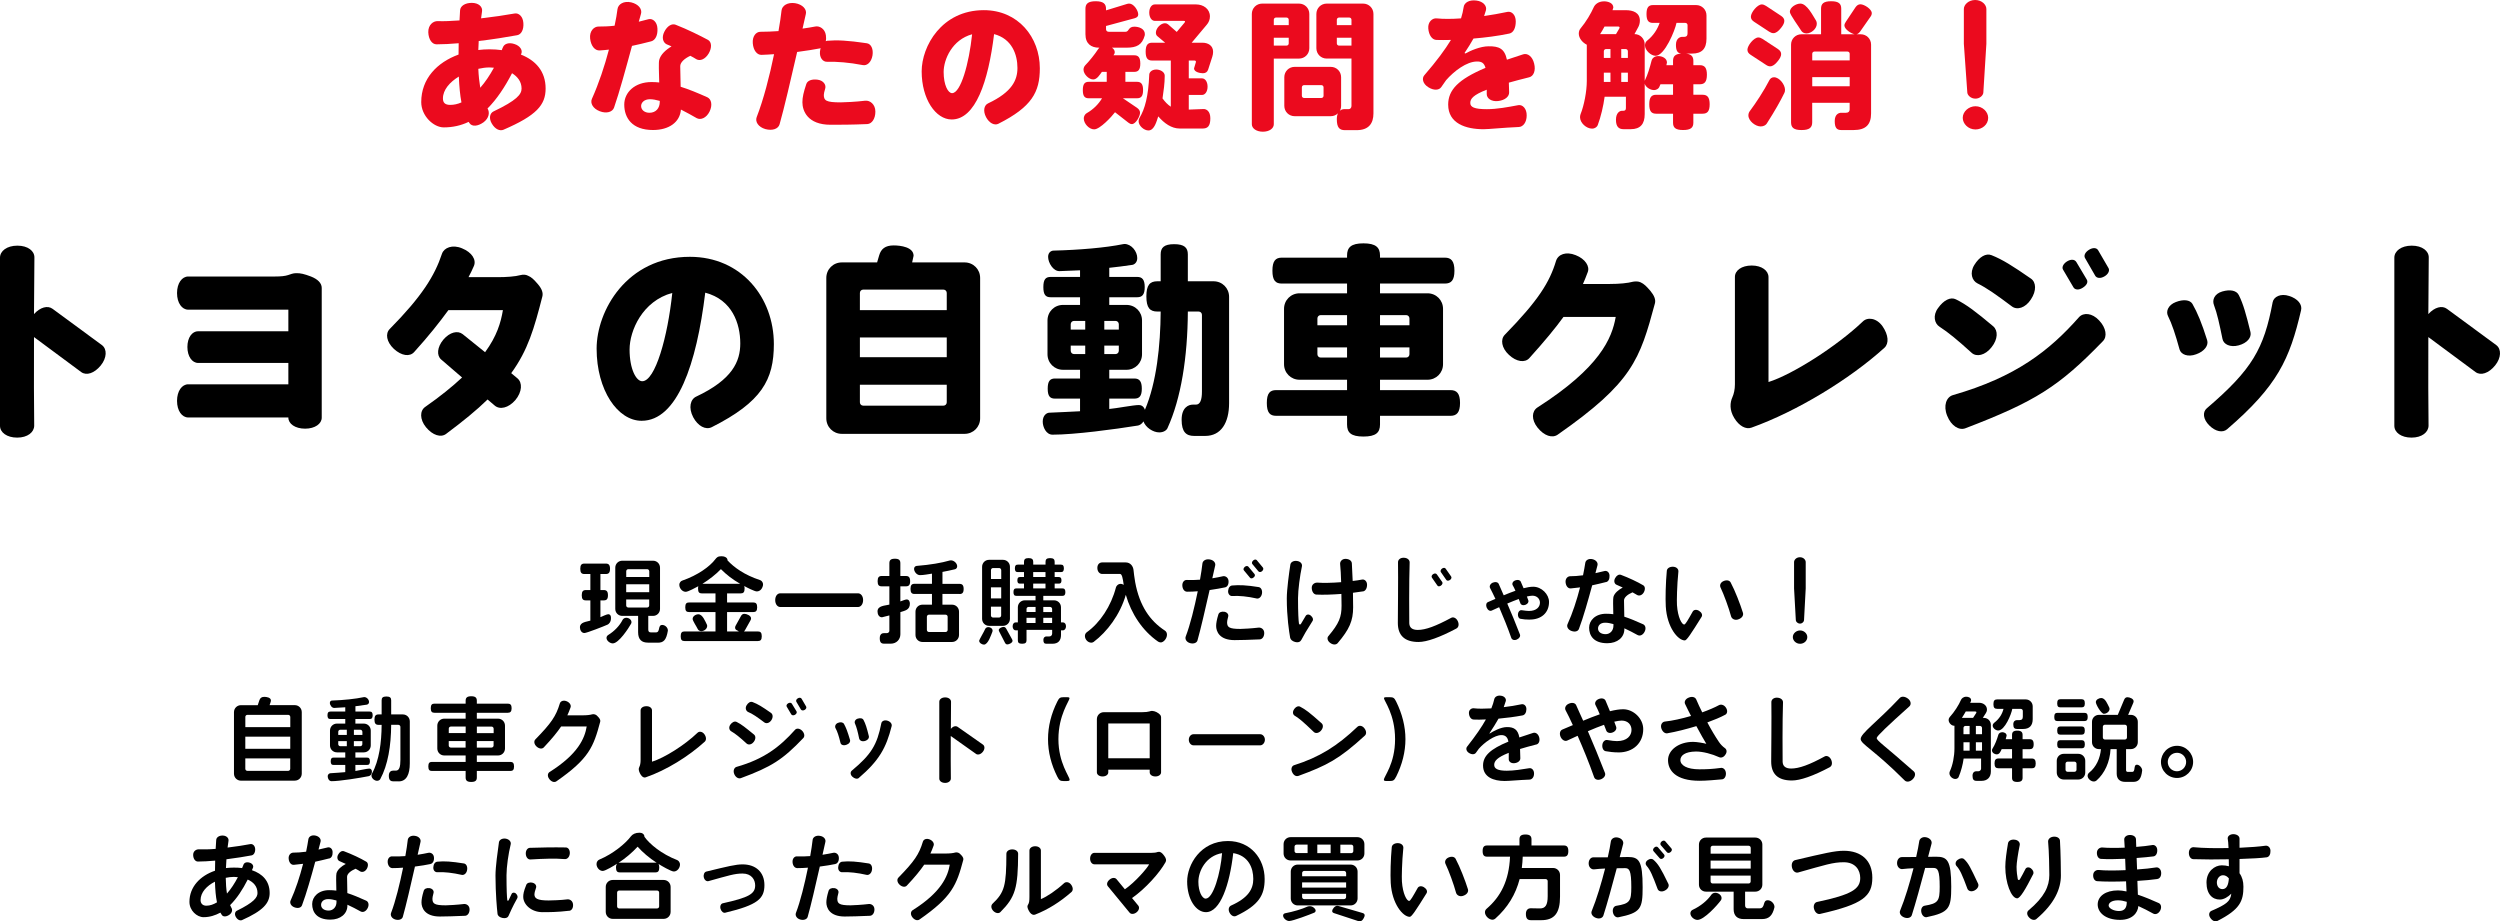 <?xml version="1.0" encoding="UTF-8"?>
<svg id="_レイヤー_2" data-name="レイヤー_2" xmlns="http://www.w3.org/2000/svg" viewBox="0 0 723.58 266.67">
  <defs>
    <style>
      .cls-1 {
        fill: #eb0a1e;
      }
    </style>
  </defs>
  <g id="OL後">
    <g>
      <g>
        <path class="cls-1" d="M145.72,37.55c-1.04.44-2.4-.12-3.36-1.76-.92-1.52-.6-3,.44-3.52,6.8-3.24,8.16-4.96,8.16-6.64,0-2-1.16-3.44-2.76-4.44-2.08,4-4.4,7.52-7.12,10.24h.04c.68,1.08.44,2.76-1.16,3.96-1.68,1.2-3.36,1.32-4.08.24-.08-.08-.16-.24-.24-.36-2.16,1.04-4.56,1.6-7.2,1.6-2.96,0-6.52-3.32-6.52-7.32,0-6.76,4.56-11.48,10.8-13.76,0-1.04.04-2.12.04-3.28-2.28.2-4.52.32-6.4.32-1.32,0-2.32-1.4-2.4-3.52-.04-2.12,1.44-3.28,2.8-3.2,1.64.08,3.8-.04,6.24-.2.04-.96.12-1.92.16-2.92.08-1.24,1.4-2.16,3.4-2.16s3.16,1.16,2.96,2.44c-.12.68-.2,1.36-.28,2.04,3.52-.4,7-.92,9.68-1.4,1.2-.24,2.44.84,2.56,2.72.16,1.92-.6,3.36-1.8,3.56-3.04.56-7.04,1.2-11.12,1.68-.04.88-.08,1.76-.12,2.6,1.04-.12,2.12-.2,3.24-.2,1.2,0,2.4.08,3.56.24.08-.28.2-.56.32-.8.36-1.04,1.72-1.52,3.36-.96,1.64.52,2.4,1.8,1.96,2.8-.04.08-.08.16-.12.24,4.24,1.68,7.16,4.8,7.16,9.84,0,4.76-2.64,7.8-12.2,11.92ZM132.8,22.16c-2.68,1.64-4.6,3.88-4.6,6.32,0,1.24.6,1.88,2.12,1.88,1.08,0,2.16-.24,3.24-.72-.4-2.08-.64-4.56-.76-7.48ZM141.68,19.52c-1.08,0-2.16.16-3.24.4.08,1.96.28,3.8.56,5.48,1.44-1.64,2.76-3.6,3.96-5.8-.44-.04-.88-.08-1.28-.08Z"/>
        <path class="cls-1" d="M188.48,11.96c-1.92.52-3.76.92-5.56,1.32-1.72,6.36-3.68,13.52-5.2,17.88-.44,1.24-2.16,1.8-4.12,1.04-2-.76-2.84-2.36-2.28-3.6,2-4.44,3.68-9.52,4.92-14.24-.88.12-1.76.16-2.68.24-1.36.08-2.52-1.28-2.76-3.44-.24-2.16,1.12-3.52,2.48-3.48,1.32,0,2.92-.04,4.6-.24.4-1.84.68-3.48.84-4.8.2-1.44,1.8-2.44,3.96-1.96,2.16.52,3.24,2,2.84,3.32-.2.72-.4,1.48-.64,2.28.96-.24,1.88-.48,2.8-.72,1.2-.32,2.52.76,2.6,2.68.12,1.96-.6,3.4-1.8,3.72ZM201.64,34.19c-1.4-.8-2.96-1.68-4.56-2.48-.28,3.68-3.48,5.92-8.08,5.92-6.12,0-8.32-3.56-8.32-7.36,0-3.56,3.08-6.52,7.88-6.52.76,0,1.52.04,2.24.12-.08-2.88-.2-5.84,0-6.52.4-1.56,1.88-2.92,3.56-3.92-.48-.2-.92-.44-1.4-.6-1.08-.52-1.52-2-.68-3.64.84-1.68,2.16-2.44,3.24-2.04,3.48,1.36,7.16,3.2,9.4,4.4,1.08.6,1.16,2.28.2,3.92-1,1.68-2.48,2.28-3.56,1.68-.52-.32-1.12-.68-1.76-1-1.72.8-2.92,1.92-2.92,3,0,.6.08,3.28.12,5.96,2.32.72,4.76,1.72,7.72,3.04,1.2.56,1.56,2.28.64,4.16-.92,1.84-2.56,2.52-3.72,1.88ZM190.96,29.2c-1-.28-2-.48-2.84-.48-1.72,0-2.56,1.04-2.56,1.96,0,1.16,1.04,1.96,2.4,1.96,1.88,0,3-1.32,3-3.2v-.24Z"/>
        <path class="cls-1" d="M249.72,18.84c-3.88-.76-7.6-1.04-10.36-.96-1.16.04-2.2-1.12-2.04-2.96.04-.36.12-.68.2-1-.08.04-.12.04-.2.08-1.64.32-3.88.68-6.6,1.04-1.76,7.68-3.8,16.44-5.08,20.92-.36,1.32-2.04,1.96-4.12,1.4-2.08-.6-3-2.16-2.52-3.44,2-5.12,3.76-12,5.04-18.24-1.16.08-2.36.16-3.64.2-1.28.04-2.36-1.28-2.52-3.36-.16-2,.92-3.32,2.2-3.32,1.68,0,3.48-.08,5.24-.2.4-2.32.72-4.36.88-5.96.16-1.4,1.72-2.44,3.92-2.12,2.2.36,3.44,1.8,3.12,3.12-.28,1.2-.6,2.64-.96,4.24,1.4-.2,2.68-.4,3.64-.6,1.24-.28,2.88.64,3.12,2.56.08.64.08,1.16-.04,1.68.16-.04.28-.08.4-.12,2.84-.24,5.84-.12,11.48.72,1.2.16,1.96,1.6,1.64,3.56-.36,2-1.6,3-2.8,2.76ZM251.04,35.91c-4.56.2-7.96.2-10.64.2-6.68,0-8.16-4.04-8.16-6.52,0-1.44.36-2.96,1.12-5.24.32-1.04,1.64-1.52,3.32-1.28s2.48,1.52,2.16,2.56c-.28.92-.4,1.52-.4,1.84,0,1.64.64,2.16,4.88,2.16,1,0,4.52-.16,7.08-.48,1.36-.16,2.96,1,2.96,3.16,0,2.04-1,3.52-2.32,3.6Z"/>
        <path class="cls-1" d="M288.96,35.83c-1.16.56-2.64-.2-3.56-1.92-.96-1.84-.56-3.48.6-4,6.96-3.28,8.48-6.76,8.48-10.24,0-3.84-1.56-8.44-6.76-9.8-1.68,13.8-5.4,24.71-12.28,24.71-4.6,0-8.68-5.88-8.68-13.92,0-7.24,5.76-17.72,18-17.72,9.92,0,16.2,7.84,16.2,16.84,0,6.88-2.32,11.16-12,16.04ZM273.12,20.84c0,3.8,1.28,6.12,2.44,6.12,2.52,0,4.92-8.6,5.8-17.04-5.76,1.56-8.24,7.28-8.24,10.92Z"/>
        <path class="cls-1" d="M331.32,10.28c-.76,2.72-2.32,3.52-5.28,3.52h-4.2c.6.4.8.88.8,1.32s-.2.56-.36.88h6c1.16,0,1.76.6,1.76,2.4s-.6,2.4-1.76,2.4h-2.56v2.88h3.36c1.16,0,1.76.6,1.76,2.4s-.6,2.36-1.76,2.36h-4.08l4.08,2.76c.56.4.88.84.88,1.44,0,1.04-1.24,3.28-2.36,3.28-.36,0-.68-.16-1.04-.44l-3.84-3c-.96,1.28-4.36,4.96-6.04,4.96-1.48,0-3-1.68-3-3.12,0-.84.48-1.36.84-1.56,1.96-1.12,3.44-2.64,4.44-4.32h-3.84c-1.16,0-1.72-.56-1.72-2.36s.56-2.4,1.72-2.4h5.2v-2.88h-1.4c-.6.8-1.4,2.2-2.52,2.2-1.28,0-2.8-1.56-2.8-2.84,0-.56.24-.96.48-1.24,1.28-1.32,2.76-3.16,3.8-4.76.08-.12.2-.24.32-.36h-.12c-2.24,0-3.92-1.12-3.92-3.88V2.56c0-1.44.72-2.2,2.96-2.2s3,.76,3,2.2v.44l6-1.84c.24-.08.48-.12.72-.12,1.28,0,2.6,1.96,2.6,3.16,0,.56-.36.88-1.04,1.08l-8.28,2.24v.92c0,.44.28.76.8.76h4.84c1.08,0,.72-1.48,2.56-1.48,1.32,0,3.04.6,3.04,2.16,0,.16,0,.28-.04.4ZM350.87,16.44l-1.2,3.72c-.24.68-.72,1.04-1.52,1.04-.84,0-2.56-.36-2.56-1.4l.56-1.88c0-.24-.16-.4-.44-.4h-1.64v5.16h3.84c.88,0,1.6.96,1.6,2.4s-.72,2.4-1.6,2.4h-3.84v4.24l4.24-.16c.84-.04,2,.6,2,2.68,0,2.24-.76,2.96-2.2,2.96h-6.68c-2.36,0-4.48-1.52-6.2-3.52-.44,1.28-1.08,4.08-2.84,4.08-1.28,0-2.84-1.36-2.84-2.68,0-.4.12-.76.28-1,1.52-2.48,2.56-6.24,2.8-12.48,0-.52.56-1.48,2.04-1.48,1.04,0,2.44.64,2.44,1.8,0,2.16-.32,4.44-.64,6.56.72,1,1.52,1.84,2.4,2.4v-13.36h-5.4c-1.28,0-1.88-.64-1.88-2.56s.6-2.6,1.88-2.6h3.76l-2.28-1.92c-.28-.24-.4-.6-.4-1,0-1.24,1.36-2.72,2.64-2.72.32,0,.64.12.88.32l2.52,2.2,2.28-2.72c.08-.12.12-.2.12-.28,0-.12-.12-.2-.36-.2h-8.4c-.88,0-1.6-.96-1.6-2.4s.72-2.36,1.6-2.36h11.96c2.08,0,4,1.28,4,3.48,0,.92-.36,1.76-.92,2.4l-4.36,5.2h3.08c1.68,0,3.12.84,3.12,2.64,0,.44-.08.96-.24,1.44Z"/>
        <path class="cls-1" d="M375.96,16.96h-7.28v19c0,1.2-1.28,2.16-3.16,2.16s-3.2-.96-3.2-2.16V4.04c0-1.68,1.32-3,3-3h10.64c1.68,0,3,1.32,3,3v9.92c0,1.68-1.32,3-3,3ZM373,5.72c0-.36-.28-.64-.64-.64h-3.04c-.36,0-.64.28-.64.64v1.56h4.32v-1.56ZM373,10.92h-4.32v2.28h3.68c.36,0,.64-.28.64-.64v-1.64ZM392.68,37.67h-3.44c-1.56,0-2.32-.76-2.32-3.16,0-.72.12-1.28.32-1.72-.52.52-1.24.84-2.08.84h-10.44c-1.68,0-3-1.32-3-3v-8.28c0-1.68,1.32-3,3-3h10.44c1.68,0,3,1.32,3,3v8.28c0,.52-.12,1-.36,1.44.44-.4.92-.48,1.28-.48h1.28c.48,0,.8-.44.8-.92v-13.72h-7.16c-1.68,0-3-1.32-3-3V4.04c0-1.68,1.32-3,3-3h10.52c1.68,0,3,1.32,3,3v28.79c0,2.88-1.36,4.84-4.84,4.84ZM383.08,25.28c0-.36-.28-.64-.64-.64h-5c-.36,0-.64.28-.64.64v2.44c0,.36.28.64.64.64h5c.36,0,.64-.28.64-.64v-2.44ZM391.16,5.72c0-.36-.28-.64-.64-.64h-2.96c-.36,0-.64.28-.64.64v1.56h4.24v-1.56ZM391.16,10.92h-4.24v1.64c0,.36.28.64.64.64h3.6v-2.28Z"/>
        <path class="cls-1" d="M442.63,22.36c-2.28.56-4.2,1.08-5.92,1.56.04.92.04,1.88.08,2.8.04,1.24-1.2,2.28-3.16,2.52-1.96.24-3.32-.76-3.32-2v-1.28c-3.92,1.52-4.76,2.64-4.76,3.8-.04,1.24,1.16,1.84,4.8,1.84,2.92,0,6.08-.6,9.08-1.16,1.24-.24,2.48,1,2.44,3,0,1.96-1.04,3.28-2.28,3.32-4.68.2-8.6.64-10.2.64-5.12,0-10.24-1.64-10.24-7.12,0-4.2,2.84-7.28,10.8-10.64-.4-1.48-1.2-1.84-2.44-1.84-3.04,0-6.68,2.8-8.96,5.4-.44.64-.92,1.32-1.4,2-.64.96-2.2,1.04-3.76.04-1.6-1-1.92-2.56-1.16-3.44,3.64-4.2,6.04-7.48,7.72-10.24-1.6.04-3.04.04-4.2,0-1.24-.04-2.2-1.36-2.36-3.32-.16-1.92,1.2-3.04,2.4-2.92,1.92.2,4.36.2,7.08,0,.36-1.12.6-2.2.76-3.28.16-1.28,1.64-2.16,3.68-1.88,2,.24,3.12,1.6,2.76,2.84-.16.56-.36,1.12-.52,1.64,2.2-.32,4.48-.72,6.76-1.2,1.2-.24,2.4.84,2.4,2.76s-.68,3.28-1.88,3.52c-3.44.72-7,1.16-10.36,1.44-.68,1.24-1.56,2.64-2.6,4.2l.28.12c1.4-.8,4.32-2.08,6.68-2.08,3-.04,4.64.64,5.32,3.88,1.44-.48,3-1,4.72-1.56,1.28-.4,2.68.64,3.16,2.68.52,2.04-.16,3.64-1.4,3.96Z"/>
        <path class="cls-1" d="M492.79,32.91h-2.68v2.6c0,1.44-.76,2.12-2.96,2.12s-2.92-.68-2.92-2.12v-2.6h-4.88c-1.36,0-2-.68-2-2.72s.64-2.76,2-2.76h4.88v-3.04h-3.64l-.36.84c-.16.36-.72.84-1.52.84-1.08,0-2.44-.84-2.68-1.88v8.84c0,2.84-1.24,4.36-4.04,4.36h-2.08c-1.36,0-2.2-.68-2.2-2.72s1.12-2.6,1.72-2.6h.36c.52,0,.8-.2.8-.76v-3.32h-6.16c-.36,2.68-1.08,5.8-2,8.24-.16.44-.76,1-1.64,1-1.64,0-3.48-1.64-3.48-3.32,0-.36.08-.64.16-.88,1-2.48,1.8-6.56,1.8-9.6v-10.48c-1.2-.6-2.32-1.84-2.32-3.24,0-.64.24-1.16.48-1.44,1.64-1.96,3.04-4.36,3.88-6.24.32-.68,1.24-1.64,2.96-1.64,1.08,0,2.68.44,2.68,1.8l-.24.76h3.84c2.08,0,4.08.68,4.08,3.04,0,.76-.24,1.48-.52,1.96l-1.04,1.92c1.64,0,2.96,1.32,2.96,3v10.52c.92-1.84,1.48-3.88,2-5.88.12-.48.68-1.28,1.92-1.28,1.08,0,2.52.6,2.52,1.88l-.16.76h1.92v-1.24c0-1.32.6-2,2.36-2.12-1.04-.12-1.52-.8-1.52-2.52,0-1.88,1.2-2.32,1.8-2.32h.52c.8,0,1.04-.4,1.04-1.04v-2.36c0-.36-.28-.64-.64-.64h-2.56c-.4,2.08-3.4,9.52-6.04,9.52-1.36,0-3.08-1.6-3.08-3,0-.56.2-1.04.6-1.36,1.88-1.52,3-3.32,3.64-5.16h-1.92c-1.28,0-1.88-.64-1.88-2.56s.6-2.6,1.88-2.6h12.48c1.68,0,3,1.32,3,3v6.72c0,2.96-1.36,4.32-4.16,4.32h-1.8c1.6.16,2.16.88,2.16,2.12v1.24h1.88c1.36,0,2.04.72,2.04,2.76s-.68,2.76-2.04,2.76h-1.88v3.04h2.68c1.36,0,2.04.72,2.04,2.76s-.68,2.72-2.04,2.72ZM468.36,7.68h-3.96c-.4.76-.84,1.52-1.28,2.2h4.6l.96-1.64c.04-.08.08-.16.08-.24,0-.2-.16-.32-.4-.32ZM466.12,14.2h-1.28c-.36,0-.64.28-.64.64v1.92h1.92v-2.56ZM466.12,21.04h-1.92v2.68h1.92v-2.68ZM471.16,14.84c0-.36-.28-.64-.64-.64h-1.28v2.56h1.92v-1.92ZM471.16,21.04h-1.92v2.68h1.92v-2.68Z"/>
        <path class="cls-1" d="M514.6,17.64c-.84,1.08-1.56,1.56-2.28,1.56-.4,0-.8-.16-1.2-.44l-4.4-2.88c-.64-.4-.96-.88-.96-1.48,0-1.24,1.88-3.56,3.16-3.56.4,0,.8.16,1.24.44l4.44,2.92c.6.4.92.88.92,1.44s-.28,1.2-.92,2ZM516.44,26.92c-1.08,2.24-2.68,5.08-5.08,8.84-.24.4-.88.84-1.76.84-1.52,0-3.56-1.6-3.56-3.2,0-.48.16-.92.44-1.28,1.68-2.24,4.08-5.88,5.64-8.92.2-.4.64-.84,1.32-.84,1.6,0,3.2,2.16,3.2,3.64,0,.4-.08.72-.2.92ZM515.52,8.04c-.84,1.08-1.56,1.56-2.24,1.56-.4,0-.8-.16-1.24-.44l-4.32-2.84c-.64-.4-.96-.88-.96-1.48,0-1.24,1.88-3.56,3.16-3.56.4,0,.8.16,1.24.44l4.36,2.88c.6.4.92.88.92,1.44s-.28,1.2-.92,2ZM522.84,9.68c-.72,0-1.28-.4-1.48-.76-.64-1.08-3.32-4.68-3.32-5.48,0-1.36,1.84-2.4,3.04-2.4,1.92,0,3.64,3.52,4.56,4.96.12.2.2.52.2.88,0,1.44-1.6,2.8-3,2.8ZM541.35,4.88l-2.96,4.24c-.32.44-.68.72-1.08.8h1.24c1.68,0,3,1.32,3,3v19.92c0,3.24-1.56,4.8-5.04,4.8h-3.6c-1.28,0-1.88-.64-1.88-2.6s1.16-2.4,1.88-2.4h1.36c.72,0,1.08-.36,1.08-.96v-1.92h-10.84v5.64c0,1.52-.8,2.24-3.08,2.24s-3.04-.72-3.04-2.24V12.92c0-1.68,1.32-3,3-3h5.68V2.52c0-1.44.72-2.16,2.92-2.16s2.92.72,2.92,2.16v7.4h3.88c-1-.2-2.96-1.44-2.96-2.56,0-.32.16-.68.4-1.04l2.8-4.2c.4-.56.84-.88,1.44-.88,1.08,0,3.28,1.4,3.28,2.56,0,.36-.12.72-.4,1.08ZM535.36,15.56c0-.36-.28-.64-.64-.64h-9.56c-.36,0-.64.28-.64.64v1.92h10.84v-1.92ZM535.36,22.32h-10.84v2.64h10.84v-2.64Z"/>
        <path class="cls-1" d="M571.76,37.47c-2.12,0-3.68-1.68-3.68-3.36,0-1.88,1.8-3.36,3.68-3.36,2.04,0,3.68,1.6,3.68,3.36,0,1.96-1.76,3.36-3.68,3.36ZM574.04,26.79c-.04.8-1,1.76-2.28,1.76-1.36,0-2.32-1-2.36-1.8l-1-14.08V2.6c0-1.24,1.36-2.6,3.28-2.6s3.24,1.36,3.24,2.6v10.08l-.88,14.12Z"/>
      </g>
      <g>
        <path d="M29.16,105.78c-1.86,2.28-4.14,3-5.64,1.92l-13.68-10.14c-.06,10.26,0,20.4.06,25.62,0,1.92-1.92,3.48-4.92,3.48s-4.98-1.5-4.98-3.42v-48.66c0-1.92,1.98-3.48,5.04-3.48s4.98,1.56,4.92,3.48c-.06,4.38-.06,10.2-.12,16.32,1.8-1.98,3.96-2.58,5.4-1.5l14.28,10.5c1.5,1.14,1.44,3.66-.36,5.88Z"/>
        <path d="M88.32,124.07c-2.94,0-4.86-1.44-4.86-3.18v-.06h-28.98c-1.8,0-3.24-1.92-3.24-4.8s1.44-4.8,3.24-4.8h28.98v-6.18h-26.1c-1.74,0-3.12-1.86-3.12-4.62s1.38-4.56,3.12-4.56h26.1v-6.24h-28.98c-1.8,0-3.24-1.92-3.24-4.8s1.44-4.8,3.24-4.8h25.14c1.68,0,2.88-.12,3.78-.42.66-.24,1.5-.54,2.22-.54,1.32-.06,2.46.24,4.38.96,1.98.78,3.12,1.92,3.12,3.3v37.56c0,1.74-1.92,3.18-4.8,3.18Z"/>
        <path d="M147.96,108l1.8,1.5c1.5,1.26,1.38,3.9-.6,6.3-1.98,2.28-4.5,2.88-6,1.56l-2.04-1.74c-3.12,3.06-7.02,6.24-12,9.96-1.5,1.14-3.9.42-5.82-1.92-1.86-2.28-1.8-4.8-.24-5.88,4.38-3.06,7.86-5.88,10.68-8.52l-6.06-5.22c-1.32-1.14-1.2-3.54.66-5.76,1.86-2.16,4.14-2.7,5.58-1.56l6.48,5.22c3.42-4.68,4.56-8.58,5.16-12.18h-15.78c-2.58,3.54-5.76,7.56-9.9,12.12-1.26,1.44-3.66,1.14-5.88-.9-2.16-2.04-2.52-4.44-1.2-5.76,9.3-9.42,13.02-15.42,15.12-21.78.6-1.74,3-2.76,5.82-1.56,2.82,1.14,4.2,3.3,3.42,5.1-.42,1.02-.96,2.1-1.56,3.24h8.34c2.76,0,5.16-.18,6.72-.6.72-.18,1.5-.18,2.16.18,1.02.42,1.68,1.08,2.82,2.4,1.2,1.38,1.62,2.58,1.32,3.66-2.34,9.12-4.14,15.48-9,22.14Z"/>
        <path d="M205.98,123.65c-1.74.84-3.96-.3-5.34-2.88-1.44-2.76-.84-5.22.9-6,10.44-4.92,12.72-10.14,12.72-15.36,0-5.76-2.34-12.66-10.14-14.7-2.52,20.7-8.1,37.08-18.42,37.08-6.9,0-13.02-8.82-13.02-20.88,0-10.86,8.64-26.58,27-26.58,14.88,0,24.3,11.76,24.3,25.26,0,10.32-3.48,16.74-18,24.06ZM182.22,101.16c0,5.7,1.92,9.18,3.66,9.18,3.78,0,7.38-12.9,8.7-25.56-8.64,2.34-12.36,10.92-12.36,16.38Z"/>
        <path d="M279.18,125.57h-35.52c-2.52,0-4.5-1.98-4.5-4.5v-40.62c0-2.52,1.98-4.5,4.5-4.5h10.2l.6-2.04c.54-1.86,1.74-2.88,4.2-2.88,1.98,0,5.76.48,5.76,3l-.42,1.92h15.18c2.52,0,4.5,1.98,4.5,4.5v40.62c0,2.52-1.98,4.5-4.5,4.5ZM274.02,84.78c0-.54-.42-.96-.96-.96h-23.22c-.54,0-.96.42-.96.96v4.98h25.14v-4.98ZM274.02,97.68h-25.14v5.7h25.14v-5.7ZM274.02,111.35h-25.14v5.1c0,.54.42.96.96.96h23.22c.54,0,.96-.42.96-.96v-5.1Z"/>
        <path d="M348.84,126.17h-3.24c-2.28,0-3.6-1.14-3.6-4.68s1.98-4.38,3.24-4.38h.9c1.26,0,1.74-1.44,1.74-3.78v-22.2c0-.54-.42-.96-.96-.96h-3.12c-.06,13.2-1.98,25.2-5.88,33.72-.24.6-1.08,1.26-2.4,1.26-1.8,0-3.96-1.44-4.56-3.18-.48.78-1.2,1.14-1.62,1.2-6.72,1.08-18.3,2.64-24.72,2.64-1.8,0-2.82-2.16-2.82-3.78,0-1.86,1.2-2.58,1.92-2.58,3.24-.12,6.18-.3,8.88-.42v-3.66h-7.26c-1.44,0-2.1-.72-2.1-2.88s.66-2.94,2.1-2.94h7.26v-2.52h-4.92c-2.52,0-4.5-1.98-4.5-4.5v-9.78c0-2.52,1.98-4.5,4.5-4.5h4.92v-2.22h-8.52c-1.44,0-2.1-.72-2.1-2.94s.66-2.94,2.1-2.94h8.52v-1.92l-5.94.24c-1.8.06-3.3-2.4-3.3-4.14,0-1.32.96-1.8,1.56-1.8,7.44-.18,15.12-.84,20.1-1.86.12,0,.3-.06.42-.06,2.04,0,3.72,2.16,3.72,4.08,0,1.32-.9,1.92-1.5,1.98-2.28.36-4.5.6-6.6.84v2.64h8.1c1.44,0,2.16.78,2.16,2.94s-.72,2.94-2.16,2.94h-8.1v2.22h4.98c2.52,0,4.5,1.98,4.5,4.5v9.78c0,2.52-1.98,4.5-4.5,4.5h-4.98v2.52h7.26c1.44,0,2.16.78,2.16,2.94s-.72,2.88-2.16,2.88h-7.26v3c2.1-.18,6.96-1.14,8.58-1.14.6,0,1.38.3,1.74,1.38,3.36-7.86,4.5-18.6,4.56-28.44h-.96c-2.16,0-3.18-1.08-3.18-4.38s1.02-4.38,3.18-4.38h.96v-7.8c0-1.92.96-2.94,3.9-2.94s3.96,1.02,3.96,2.94v7.8h7.44c2.52,0,4.5,1.98,4.5,4.5v30.78c0,5.7-2.34,9.48-6.9,9.48ZM314.1,92.88h-3.24c-.54,0-.96.42-.96.96v1.56h4.2v-2.52ZM314.1,100.02h-4.2v1.5c0,.54.42.96.96.96h3.24v-2.46ZM323.82,93.84c0-.54-.42-.96-.96-.96h-3.24v2.52h4.2v-1.56ZM323.82,100.02h-4.2v2.46h3.24c.54,0,.96-.42.96-.96v-1.5Z"/>
        <path d="M419.82,120.35h-20.4v2.52c0,2.34-1.2,3.48-4.8,3.48s-4.74-1.14-4.74-3.48v-2.52h-20.52c-1.8,0-2.7-.9-2.7-3.72s.9-3.72,2.7-3.72h20.52v-3h-13.74c-2.52,0-4.5-1.98-4.5-4.5v-16.02c0-2.52,1.98-4.5,4.5-4.5h13.74v-2.82h-18.9c-1.8,0-2.7-.9-2.7-3.72s.9-3.78,2.7-3.78h18.9v-.6c0-2.34,1.14-3.54,4.74-3.54s4.8,1.2,4.8,3.54v.6h18.78c1.8,0,2.76.96,2.76,3.78s-.96,3.72-2.76,3.72h-18.78v2.82h13.74c2.52,0,4.5,1.98,4.5,4.5v16.02c0,2.52-1.98,4.5-4.5,4.5h-13.74v3h20.4c1.8,0,2.76.96,2.76,3.72s-.96,3.72-2.76,3.72ZM389.88,91.2h-7.62c-.54,0-.96.42-.96.96v1.98h8.58v-2.94ZM389.88,100.55h-8.58v1.98c0,.54.42.96.96.96h7.62v-2.94ZM407.94,92.16c0-.54-.42-.96-.96-.96h-7.56v2.94h8.52v-1.98ZM407.94,100.55h-8.52v2.94h7.56c.54,0,.96-.42.96-.96v-1.98Z"/>
        <path d="M450.84,125.81c-1.56,1.08-3.9.36-5.82-2.04-1.86-2.34-1.68-4.74-.06-5.82,18.12-11.58,21.6-20.04,22.68-26.22h-15.12c-2.34,3.24-5.46,7.02-9.9,11.94-1.26,1.38-3.72,1.08-5.88-.96-2.16-1.98-2.52-4.5-1.2-5.82,9.72-9.96,12.96-15.18,14.82-21.36.6-1.92,2.88-2.82,5.7-1.68,2.76,1.08,4.14,3.24,3.48,4.92-.42,1.2-.9,2.28-1.38,3.42h7.74c2.82,0,5.22-.24,6.78-.66.72-.12,1.5-.12,2.16.18,1.02.48,1.62,1.08,2.82,2.46,1.14,1.38,1.62,2.58,1.32,3.66-4.38,16.26-6.48,22.86-28.14,37.98Z"/>
        <path d="M506.94,123.77c-1.62.6-3.6-.48-4.98-2.76-1.44-2.34-1.26-4.5-.54-6.06.42-.96.72-2.22.72-3.72v-31.08c0-1.86,1.92-3.3,4.86-3.3s4.86,1.5,4.86,3.36v30.36c6.9-2.16,19.74-10.32,27.3-17.52,1.32-1.32,3.96-1.08,5.7,1.38,1.74,2.52,1.92,4.98.54,6.24-10.08,9.12-25.38,18.42-38.46,23.1Z"/>
        <path d="M576.42,100.5c-1.86,2.4-4.38,2.88-5.76,1.62-3.96-3.6-6.78-5.94-9.3-7.56-1.44-.9-2.04-3.24-.42-5.4,1.62-2.28,3.6-3.3,5.16-2.52,3.06,1.5,5.88,3.66,10.8,7.8,1.44,1.26,1.38,3.72-.48,6.06ZM568.86,123.95c-1.86.72-4.14-.72-5.28-3.6-1.2-2.94-.24-5.46,1.68-6,18.18-5.22,27.9-12.84,36.48-22.56,1.26-1.38,3.78-1.26,5.82.96,2.04,2.16,2.4,4.68,1.08,6-12.72,13.14-19.56,17.46-39.78,25.2ZM582.3,88.68c-4.32-3.24-7.26-5.34-9.96-6.66-1.56-.78-2.34-3-.9-5.34,1.44-2.34,3.36-3.48,4.98-2.82,3.18,1.26,6.12,3.12,11.4,6.78,1.5,1.02,1.68,3.48,0,6-1.62,2.52-4.02,3.18-5.52,2.04ZM602.82,83.28c-1.2.78-2.28.6-2.7-.12l-3-5.1c-.42-.66,0-1.68,1.14-2.4,1.2-.72,2.22-.6,2.7.18l3,5.04c.48.78,0,1.68-1.14,2.4ZM609.12,79.98c-1.2.72-2.28.54-2.7-.18l-2.94-5.1c-.42-.72,0-1.68,1.14-2.4,1.14-.72,2.22-.6,2.64.12l3,5.16c.42.66,0,1.74-1.14,2.4Z"/>
        <path d="M635.64,102.54c-2.4.9-4.38.06-4.8-1.38-1.2-4.38-2.22-7.44-3.36-9.72-.66-1.32.06-3.18,2.28-4.02,2.16-.84,4.08-.66,4.8.54,1.44,2.52,2.7,5.52,4.26,10.5.48,1.5-.78,3.24-3.18,4.08ZM644.58,124.25c-1.26,1.08-3.36.66-5.1-1.08-1.86-1.8-2.04-3.9-.78-4.98,13.2-11.28,16.56-17.28,19.08-30.72.3-1.56,2.28-2.64,4.8-1.8,2.46.78,3.84,2.46,3.42,4.14-3.3,14.16-6.78,21.84-21.42,34.44ZM647.94,99.96c-2.46.66-4.38-.3-4.68-1.86-.9-4.38-1.56-7.44-2.46-9.78-.6-1.5.12-3.3,2.4-3.96,2.28-.66,4.14-.3,4.8,1.08,1.26,2.52,2.1,5.52,3.36,10.68.36,1.56-.96,3.18-3.42,3.84Z"/>
        <path d="M722.16,105.78c-1.86,2.28-4.14,3-5.64,1.92l-13.68-10.14c-.06,10.26,0,20.4.06,25.62,0,1.92-1.92,3.48-4.92,3.48s-4.98-1.5-4.98-3.42v-48.66c0-1.92,1.98-3.48,5.04-3.48s4.98,1.56,4.92,3.48c-.06,4.38-.06,10.2-.12,16.32,1.8-1.98,3.96-2.58,5.4-1.5l14.28,10.5c1.5,1.14,1.44,3.66-.36,5.88Z"/>
      </g>
      <g>
        <path d="M175.84,180.79c-1,.46-6.05,2.43-6.69,2.43-.86,0-1.3-.89-1.3-1.65,0-1.54,1.92-1.59,3.02-1.94v-5.86h-1.3c-.81,0-1.19-.35-1.19-1.48s.38-1.51,1.19-1.51h1.3v-4.64h-1.73c-.81,0-1.19-.38-1.19-1.51s.38-1.51,1.19-1.51h6.21c.81,0,1.21.38,1.21,1.51s-.4,1.51-1.21,1.51h-1.57v4.64h.97c.81,0,1.21.38,1.21,1.51s-.4,1.48-1.21,1.48h-.97v4.86c.46-.19,1.86-.86,2.27-.86.35,0,.78.22.78,1.03v.19c0,1.03-.62,1.65-1,1.81ZM182.67,180.5c-.73,1.32-3.59,5.72-5.32,5.72-.78,0-1.81-.76-1.81-1.59,0-.41.27-.7.49-.84,1.81-1.11,3.32-2.7,4.18-4.4.13-.24.49-.59,1.05-.59.7,0,1.51.51,1.51,1.27,0,.16-.05.32-.11.43ZM190.36,186h-2.81c-1.81,0-2.86-.86-2.86-3.02v-4.72h-4.59c-1.13,0-2.02-.89-2.02-2.02v-11.93c0-1.13.89-2.02,2.02-2.02h8.91c1.13,0,2.02.89,2.02,2.02v11.93c0,1.13-.89,2.02-2.02,2.02h-1.38v3.94c0,.62.24.84.81.84h1.38c1.4,0,.46-2.16,1.86-2.16.81,0,1.62.76,1.62,1.57v.11c-.46,2.75-1.27,3.46-2.94,3.46ZM187.91,165.33c0-.32-.27-.59-.59-.59h-5.48c-.32,0-.59.27-.59.59v1.67h6.67v-1.67ZM187.91,169.11h-6.67v2.29h6.67v-2.29ZM187.91,173.51h-6.67v1.73c0,.32.27.59.59.59h5.48c.32,0,.59-.27.59-.59v-1.73Z"/>
        <path d="M220.66,169.97c-.4.95-1.11,1.21-1.62,1.21-.65,0-3.02-1.21-3.64-1.57.08.22.11.46.11.76,0,1.05-.38,1.38-1.13,1.38h-3.94v2.62h7.58c.76,0,1.13.35,1.13,1.4s-.38,1.38-1.13,1.38h-7.58v5.61h3.4c-.35-.35-1.08-.35-1.08-1.11,0-.19.05-.38.19-.62l1.48-2.67c.24-.46.54-.7,1.03-.7.65,0,1.92.54,1.92,1.29,0,.22-.05.41-.19.65l-1.51,2.7c-.11.19-.22.35-.35.46h4.02c.76,0,1.13.35,1.13,1.4s-.38,1.38-1.13,1.38h-21.22c-.76,0-1.11-.32-1.11-1.38s.35-1.4,1.11-1.4h8.96v-5.61h-7.64c-.76,0-1.11-.32-1.11-1.38s.35-1.4,1.11-1.4h7.64v-2.62h-3.94c-.76,0-1.11-.32-1.11-1.38,0-.3.03-.51.08-.7-.65.35-2.97,1.62-3.64,1.62-1.03,0-1.86-1.05-1.86-2.02,0-.68.49-1.11.81-1.21,4.62-1.59,8.02-4.13,9.53-6.1.49-.62.78-.97,1.86-.97.73,0,1.75.3,1.75,1.16v.05c1.92,2.05,4.89,4.21,9.42,5.7.35.11.86.54.86,1.27,0,.24-.05.51-.19.81ZM202.98,182.68c-.57,0-.94-.38-1.05-.65-.3-.65-1.46-2.35-1.46-2.89,0-.81.92-1.35,1.65-1.35,1.24,0,2,2.05,2.48,3,.05.11.08.24.08.38,0,.84-.89,1.51-1.7,1.51ZM208.65,164.73c-1.57,1.62-3.4,3.02-5.34,4.24h10.91c-2.21-1.27-4.05-2.7-5.56-4.24Z"/>
        <path d="M248.33,175.69h-22.48c-.81,0-1.48-.78-1.48-2s.67-1.97,1.48-1.97h22.48c.81,0,1.48.78,1.48,1.97s-.67,2-1.48,2Z"/>
        <path d="M262.21,169.7h-1.62v4.37c.49-.13,1.38-.57,1.84-.57.67,0,.92.65.92,1.21,0,1.83-1.4,2.02-2.75,2.46v6.4c0,1.48-1.11,2.73-2.78,2.73h-1.92c-.86,0-1.27-.38-1.27-1.59s.7-1.46,1.19-1.46h.86c.4,0,.73-.32.73-.68v-4.45l-2.13.54c-.92,0-1.3-.89-1.3-1.7,0-1.7,2.21-1.65,3.43-1.97v-5.29h-2.21c-.81,0-1.19-.35-1.19-1.48s.38-1.51,1.19-1.51h2.21v-3.7c0-.86.38-1.3,1.59-1.3s1.59.43,1.59,1.3v3.7h1.62c.81,0,1.21.38,1.21,1.51s-.41,1.48-1.21,1.48ZM277.71,171.91h-4.94v3.1h2.78c1.13,0,2.02.89,2.02,2.02v6.75c0,1.13-.89,2.03-2.02,2.03h-8.56c-1.13,0-2.02-.89-2.02-2.03v-6.75c0-1.13.89-2.02,2.02-2.02h2.75v-3.1h-5.05c-.78,0-1.16-.35-1.16-1.46s.38-1.48,1.16-1.48h5.05v-2.94c-1.11.16-2.38.43-3.48.43-.89,0-1.7-.97-1.7-1.83,0-.57.46-.81.76-.84,4-.32,7.23-.89,9.53-1.56.11-.03.22-.05.38-.05.86,0,1.81.84,1.81,1.73,0,.51-.38.81-.67.86-1.24.3-2.43.54-3.59.76v3.46h4.94c.78,0,1.19.38,1.19,1.48s-.4,1.46-1.19,1.46ZM274.28,178.5c0-.32-.27-.59-.59-.59h-4.83c-.32,0-.59.27-.59.59v3.83c0,.32.27.59.59.59h4.83c.32,0,.59-.27.59-.59v-3.83Z"/>
        <path d="M287.24,182.82c-.35.86-1.24,3.75-2.46,3.75-.57,0-1.38-.49-1.38-1.13,0-.27,1.43-2.62,1.73-3.37.11-.24.4-.57.92-.57.59,0,1.24.41,1.24,1.05,0,.11-.03.19-.05.27ZM290.29,181.14h-4.02c-1.13,0-2.02-.89-2.02-2.03v-15.06c0-1.13.89-2.02,2.02-2.02h4.02c1.13,0,2.02.89,2.02,2.02v15.06c0,1.13-.89,2.03-2.02,2.03ZM289.78,165c0-.32-.27-.59-.59-.59h-1.78c-.32,0-.59.27-.59.59v2.59h2.97v-2.59ZM289.78,170h-2.97v3.19h2.97v-3.19ZM289.78,175.58h-2.97v2.56c0,.32.27.59.59.59h1.78c.32,0,.59-.27.59-.59v-2.56ZM291.56,186.52c-.32,0-.54-.19-.7-.51l-1.65-3.21c-.08-.16-.14-.3-.14-.43,0-.54.92-.92,1.4-.92.35,0,.57.19.76.51l1.67,3.02c.11.19.16.35.16.49,0,.57-1,1.05-1.51,1.05ZM307.68,182.44h-.59v1.32c0,1.57-.76,2.56-2.46,2.56h-1.78c-.59,0-.86-.27-.86-1.08s.54-1.03.81-1.03h.89c.51,0,.84-.35.84-.86v-1.05h-7.42v3.02c0,.67-.32,1-1.27,1s-1.24-.32-1.24-1v-2.89h-.65c-.49,0-.86-.46-.86-1.16s.38-1.13.86-1.13h.65v-4.37c0-1.13.89-2.02,2.02-2.02h3.1v-1.29h-5.53c-.59,0-.86-.27-.86-1.08s.27-1.08.86-1.08h2.19v-1.38h-1.16c-.51,0-.76-.21-.76-.94s.24-.97.76-.97h1.16v-1.43h-1.78c-.59,0-.86-.27-.86-1.08s.27-1.08.86-1.08h1.78v-.81c0-.7.32-1.08,1.32-1.08s1.35.38,1.35,1.08v.81h3.56v-.81c0-.7.32-1.08,1.32-1.08s1.32.38,1.32,1.08v.81h1.81c.57,0,.86.27.86,1.08s-.3,1.08-.86,1.08h-1.81v1.43h1.19c.51,0,.78.24.78.97s-.27.94-.78.94h-1.19v1.38h2.24c.57,0,.86.27.86,1.08s-.3,1.08-.86,1.08h-5.53v1.29h3.1c1.13,0,2.02.89,2.02,2.02v4.37h.59c.49,0,.86.46.86,1.13s-.38,1.16-.86,1.16ZM299.72,175.66h-2.02c-.32,0-.59.27-.59.59v.89h2.62v-1.49ZM299.72,178.82h-2.62v1.49h2.62v-1.49ZM302.6,165.57h-3.56v1.43h3.56v-1.43ZM302.6,168.92h-3.56v1.38h3.56v-1.38ZM304.52,176.26c0-.32-.27-.59-.59-.59h-1.97v1.49h2.56v-.89ZM304.52,178.82h-2.56v1.49h2.56v-1.49Z"/>
        <path d="M335.89,185.92c-.27,0-.51-.08-.73-.24-4.45-3.08-7.75-8.04-9.31-13.52-1.7,5.83-5.42,10.69-9.31,13.63-.19.13-.43.22-.67.22-1,0-1.86-.94-1.86-1.94,0-.46.22-.84.54-1.08,3.83-2.73,7.04-7.56,8.45-13.01.11-.38.57-1,1.4-1,.38,0,.84.3.84.3-.27-1.97-.51-3.16-1.05-3.16h-5.18c-.73,0-1.4-.67-1.4-1.75s.67-1.59,1.4-1.59h6.8c1.3,0,2.19,1,2.29,2.38.03.32.24,2.21.46,3.35,1.27,6.83,4.24,11.15,8.61,14.01.38.24.59.67.59,1.19,0,1.03-.92,2.24-1.86,2.24Z"/>
        <path d="M354.58,170c-1.11.22-2.65.54-4.48.78-1.19,5.29-2.62,11.44-3.51,14.58-.19.7-1.11,1.08-2.16.78-1.08-.32-1.51-1.21-1.24-1.92,1.27-3.29,2.54-8.45,3.48-13.09-.97.08-2,.13-3.08.13-.73,0-1.3-.67-1.38-1.7-.08-1.05.57-1.75,1.3-1.7,1.19.05,2.48.03,3.81-.08.32-1.81.57-3.46.7-4.67.08-.78.92-1.38,2.08-1.19,1.16.16,1.78.97,1.62,1.73-.24,1.03-.51,2.29-.84,3.73,1.21-.19,2.27-.41,3.05-.59.67-.16,1.54.3,1.65,1.32.08,1-.32,1.75-1,1.89ZM364.57,185.06c-3.16.13-5.43.21-7.26.21-4.4,0-5.32-2.54-5.32-4.1,0-.78.19-1.86.65-3.35.19-.59.86-.89,1.73-.76.86.16,1.27.81,1.11,1.38-.24.86-.32,1.43-.32,1.65,0,1.46.57,1.94,3.86,1.94.73,0,3.46-.16,5.24-.38.73-.08,1.65.43,1.65,1.57,0,1.05-.57,1.81-1.32,1.84ZM363.68,173.21c-2.54-.57-5.1-.84-7.07-.7-.62.03-1.21-.57-1.16-1.46.08-.95.54-1.54,1.16-1.59,2.02-.19,4.18-.11,7.69.46.67.11,1.13.89.95,1.92-.19.97-.89,1.54-1.57,1.38ZM362.84,167.13c-.38.35-.84.35-1.05.08l-1.75-2.11c-.24-.24-.16-.67.24-1.03.38-.32.81-.32,1.05-.05l1.75,2.11c.24.27.16.7-.24,1ZM365.27,165.33c-.38.32-.81.3-1.05.03l-1.75-2.11c-.22-.24-.13-.7.24-1.03.38-.35.84-.35,1.05-.08l1.75,2.11c.24.27.16.73-.24,1.08Z"/>
        <path d="M376.59,185.27c-.27.54-.94.78-1.75.54-.84-.24-1.32-.7-1.43-1.24-.3-1.73-.97-5.96-.97-11.36,0-2.62.65-7.32,1.03-9.8.11-.7.89-1.19,1.92-1.05,1.03.13,1.59.86,1.43,1.57-.57,2.67-1.13,6.83-1.13,9.2,0,4.37.14,6.48.27,7.34.05.3.38.41.57.11.38-.59.95-1.57,1.38-2.32.24-.43.92-.59,1.51-.05.59.51.76,1.11.46,1.54-1.57,2.46-2.73,4.45-3.27,5.53ZM394.51,171.16c-.84.14-1.83.27-2.92.41.03,1.3.05,2.7.05,4.21,0,3.89-1.08,6.37-4.48,10.37-.46.51-1.3.54-2.13-.05-.84-.59-1-1.48-.57-1.97,3.13-3.7,3.83-5.56,3.83-8.83,0-.84-.03-2.05-.05-3.4-2.56.19-5.24.3-7.26.19-.73-.05-1.27-.81-1.32-1.89-.05-1.11.92-1.62,1.65-1.57,1.62.13,4.21.08,6.86-.13-.05-2.02-.16-3.99-.3-5.29-.05-.67.54-1.48,1.59-1.46s1.78.57,1.81,1.32c.05,1.35.16,3.05.24,5.08.95-.11,1.89-.24,2.73-.41.7-.13,1.43.49,1.43,1.51s-.46,1.81-1.16,1.92Z"/>
        <path d="M421.56,181.9c-4.83,2.56-8.58,3.91-10.99,3.91-4.1,0-5.99-1.97-5.99-5.51,0-1.19.13-13.52.05-17.52-.03-.76.65-1.4,1.7-1.35,1.05.03,1.7.65,1.67,1.38-.19,5.02-.14,17.06-.11,17.57.05,1.19.73,1.94,2.46,1.94,2.29,0,5.24-1.11,9.69-3.51.59-.32,1.46.03,1.89.97.43.92.24,1.78-.38,2.11ZM417.08,169.48c-.43.3-.86.3-1.05,0l-1.57-2.27c-.22-.3-.11-.73.32-1.03.43-.3.86-.24,1.08.05l1.57,2.24c.19.27.05.7-.35,1ZM419.67,167.86c-.43.3-.89.27-1.08-.03l-1.57-2.27c-.16-.24-.05-.7.35-1,.43-.3.86-.27,1.05.03l1.57,2.24c.22.3.11.73-.32,1.03Z"/>
        <path d="M442.82,179.34c-1.11,0-1.97-.08-2.75-.24-.49-.08-.78-.65-.73-1.38.08-.75.57-1.19,1.08-1.11.97.13,1.57.22,2.11.22,2.21,0,3.18-1.19,3.18-2.4,0-1.05-.81-2.02-2.19-2.02-.43,0-.97.11-1.59.24.13.35.27.73.4,1.08.19.49-.11,1.05-.81,1.32-.67.27-1.3.05-1.46-.41s-.32-.89-.49-1.27c-1,.35-2.11.81-3.32,1.32,1.16,2.67,2.46,5.8,3.67,8.96.19.51-.16,1.13-.92,1.46-.76.32-1.4.05-1.59-.49-1.05-3.02-2.35-6.18-3.51-8.88-.67.32-1.4.65-2.13.97-.49.24-1.11-.05-1.46-.81-.32-.73-.16-1.43.38-1.65.7-.3,1.43-.59,2.13-.92-.57-1.24-1.11-2.29-1.54-3.13-.27-.51,0-1.21.78-1.57.78-.32,1.51-.13,1.73.4.38.89.86,2,1.43,3.27,1.16-.49,2.32-.94,3.4-1.32-.27-.62-.51-1.11-.81-1.62-.24-.46.03-1.11.76-1.38.7-.27,1.38-.11,1.59.38.27.57.51,1.19.81,1.89,1.03-.27,1.97-.43,2.81-.43,2.4,0,4.56,2.19,4.56,4.4,0,3.18-2.29,5.1-5.53,5.1Z"/>
        <path d="M464.85,168.46c-1.32.32-2.7.68-4.02.95-1.16,4.29-2.59,9.34-3.83,12.61-.27.73-1.16.97-2.19.59s-1.43-1.29-1.11-1.97c1.43-3.1,2.7-7.02,3.62-10.63-.92.13-1.81.22-2.7.3-.76.05-1.38-.65-1.49-1.75-.11-1.11.62-1.78,1.35-1.78,1.03,0,2.29-.08,3.7-.27.27-1.35.51-2.59.65-3.59.11-.78.95-1.32,2.05-1.08s1.67,1.03,1.48,1.78c-.16.65-.38,1.43-.59,2.27.89-.19,1.78-.41,2.65-.62.65-.16,1.38.32,1.43,1.32.05,1-.32,1.73-1,1.89ZM474,183.82c-1.27-.7-2.56-1.38-3.86-1.97v.22c0,2.43-2.02,4.1-4.94,4.1-3.91,0-5.26-2.16-5.26-4.51,0-2.08,1.81-4.02,4.89-4.02.73,0,1.4.03,2.11.13-.05-2.13-.11-4.48.03-4.99.3-1.13,1.49-2.08,2.7-2.73-.62-.3-1.24-.57-1.81-.81-.57-.24-.84-1.03-.43-1.84.43-.84,1.11-1.24,1.7-1.03,2.29.86,4.83,2.05,6.45,3.02.57.32.67,1.16.19,2.05-.49.86-1.32,1.11-1.92.78-.41-.27-.86-.51-1.35-.78-1.46.62-2.46,1.49-2.46,2.35,0,.46.05,2.64.08,4.7,1.59.51,3.35,1.24,5.45,2.19.67.3.92,1.21.43,2.16-.49.97-1.35,1.32-2,.97ZM466.98,180.63c-.86-.24-1.65-.4-2.38-.4-1.51,0-2.08.89-2.08,1.67,0,1.03.92,1.65,2.19,1.65s2.27-1,2.27-2.46v-.46Z"/>
        <path d="M487.64,185.36c-1.97,0-5.16-3.75-5.51-9.83-.13-2.35-.03-6.88.3-10.31.05-.7.78-1.21,1.78-1.19,1.05.03,1.65.7,1.57,1.43-.41,4.02-.49,8.45-.41,9.66.24,3.62,1.43,5.64,2.08,5.64.38,0,1.08-1.27,2.46-3.72.3-.57,1.08-.73,1.86-.24.78.49,1.05,1.19.73,1.73-3.13,5.02-4.32,6.83-4.86,6.83ZM503.1,179.28c-1.03.35-1.89-.19-2.08-.92-.62-2.32-2.08-6.34-3.05-8.34-.3-.65,0-1.46.89-1.84.95-.4,1.73-.19,2.05.4,1.27,2.38,2.78,6.29,3.56,8.8.22.76-.3,1.54-1.38,1.89Z"/>
        <path d="M521.01,186.33c-1.21,0-2.11-.94-2.11-1.94,0-1.05,1-1.92,2.11-1.92s2.08.89,2.08,1.92c0,1.13-1,1.94-2.08,1.94ZM522.14,179.52c-.03.43-.49.97-1.16.97s-1.19-.54-1.21-.97l-.51-9.2v-7.64c0-.65.67-1.4,1.7-1.4s1.67.76,1.67,1.4v7.64l-.49,9.2Z"/>
        <path d="M85.31,225.95h-15.57c-1.13,0-2.02-.89-2.02-2.03v-17.79c0-1.13.89-2.03,2.02-2.03h4.86l.46-1.38c.22-.67.62-1.03,1.43-1.03.67,0,1.92.19,1.92,1.05,0,.16-.05.35-.11.54l-.27.81h7.29c1.13,0,2.02.89,2.02,2.03v17.79c0,1.13-.89,2.03-2.02,2.03ZM84.01,207.49c0-.32-.27-.59-.59-.59h-11.82c-.32,0-.59.27-.59.59v2.97h13.01v-2.97ZM84.01,213.21h-13.01v3.51h13.01v-3.51ZM84.01,219.5h-13.01v3.02c0,.32.27.59.59.59h11.82c.32,0,.59-.27.59-.59v-3.02Z"/>
        <path d="M106.99,208.11h-4.13v1.32h2.43c1.13,0,2.02.89,2.02,2.02v4.29c0,1.13-.89,2.02-2.02,2.02h-2.43v1.51h3.35c.57,0,.86.27.86,1.08s-.3,1.05-.86,1.05h-3.35v1.75c.84-.13,3.43-.7,4.02-.7.32,0,.76.19.76.89,0,.84-.59,1.24-.89,1.3-2.54.51-8.45,1.46-10.77,1.46-.73,0-1.13-.73-1.13-1.38s.46-.89.76-.92c1.57-.08,3-.22,4.32-.32v-2.08h-3.37c-.57,0-.84-.24-.84-1.05s.27-1.08.84-1.08h3.37v-1.51h-2.4c-1.13,0-2.02-.89-2.02-2.02v-4.29c0-1.13.89-2.02,2.02-2.02h2.4v-1.32h-4.29c-.59,0-.86-.27-.86-1.08s.27-1.08.86-1.08h4.29v-1.24l-3.19.19c-.67.03-1.27-.81-1.27-1.46,0-.51.38-.68.62-.68,3.37-.11,6.91-.49,9.12-.97.05-.03.13-.03.22-.03.73,0,1.38.73,1.38,1.43,0,.49-.38.7-.62.76-1.16.19-2.24.32-3.32.46v1.54h4.13c.57,0,.86.27.86,1.08s-.3,1.08-.86,1.08ZM100.38,211.21h-1.89c-.32,0-.59.27-.59.59v.92h2.48v-1.51ZM100.38,214.5h-2.48v.89c0,.32.27.59.59.59h1.89v-1.48ZM104.88,211.8c0-.32-.27-.59-.59-.59h-1.86v1.51h2.46v-.92ZM104.88,214.5h-2.46v1.48h1.86c.32,0,.59-.27.59-.59v-.89ZM115.41,226.14h-1.57c-.86,0-1.3-.41-1.3-1.62s.73-1.48,1.24-1.48h.81c1,0,1.3-1.16,1.3-3.1v-9.56c0-.32-.27-.59-.59-.59h-2.08c-.03,6.05-.94,11.63-3.16,15.71-.11.22-.46.49-.92.49-.76,0-1.62-.73-1.62-1.51,0-.22.05-.41.13-.54,2.13-3.86,2.78-9.12,2.81-14.14h-.89c-.81,0-1.19-.38-1.19-1.51s.38-1.51,1.19-1.51h.89v-4.08c0-.73.32-1.11,1.38-1.11s1.38.38,1.38,1.11v4.08h3.37c1.13,0,2.02.89,2.02,2.02v12.15c0,3.19-.97,5.21-3.21,5.21Z"/>
        <path d="M147.73,223.14h-9.72v1.89c0,.86-.4,1.29-1.62,1.29s-1.62-.43-1.62-1.29v-1.89h-9.77c-.7,0-1.03-.32-1.03-1.3s.32-1.32,1.03-1.32h9.77v-1.86h-6.18c-1.13,0-2.02-.89-2.02-2.02v-6.61c0-1.13.89-2.03,2.02-2.03h6.18v-1.7h-9.04c-.7,0-1.05-.32-1.05-1.32s.35-1.32,1.05-1.32h9.04v-.84c0-.86.4-1.3,1.62-1.3s1.62.43,1.62,1.3v.84h8.99c.7,0,1.08.35,1.08,1.32s-.38,1.32-1.08,1.32h-8.99v1.7h6.13c1.13,0,2.02.89,2.02,2.03v6.61c0,1.13-.89,2.02-2.02,2.02h-6.13v1.86h9.72c.7,0,1.05.35,1.05,1.32s-.35,1.3-1.05,1.3ZM134.77,210.29h-4.29c-.32,0-.59.27-.59.59v1.3h4.89v-1.89ZM134.77,214.48h-4.89v1.3c0,.32.27.59.59.59h4.29v-1.89ZM142.87,210.89c0-.32-.27-.59-.59-.59h-4.26v1.89h4.86v-1.3ZM142.87,214.48h-4.86v1.89h4.26c.32,0,.59-.27.59-.59v-1.3Z"/>
        <path d="M161.04,226.14c-.57.41-1.43.16-2.05-.65-.62-.81-.51-1.67.08-2.05,8.29-5.21,10.18-9.8,10.74-13.17h-7.4c-1.11,1.62-2.59,3.48-5.02,6.05-.46.51-1.35.43-2.08-.24-.76-.7-.84-1.59-.35-2.08,4.59-4.7,5.97-6.72,7.07-10.39.22-.7,1.03-1.03,1.97-.65s1.38,1.19,1.13,1.81c-.3.84-.59,1.57-.92,2.27h4.35c1.3,0,2.24-.11,2.86-.3.24-.05.57-.05.81.05.38.16.62.35,1.03.84.4.46.57.89.46,1.27-1.94,7.26-3.21,10.66-12.69,17.25Z"/>
        <path d="M186.86,225c-.49.16-1-.13-1.4-.76-.38-.59-.67-1.35-.57-1.84.03-.13.08-.27.14-.4.24-.46.38-1.11.38-2.08v-14.31c0-.67.65-1.21,1.65-1.21,1-.03,1.65.54,1.65,1.21v14.85c3.46-1.05,9.42-4.75,13.17-8.37.49-.49,1.4-.4,2,.43.59.84.59,1.7.08,2.16-4.64,4.21-11.04,8.23-17.09,10.31Z"/>
        <path d="M218.15,214.72c-.62.84-1.54.94-2.05.49-1.97-1.81-3.27-2.86-4.45-3.54-.57-.32-.81-1.11-.3-1.89.54-.78,1.27-1.11,1.84-.84,1.48.73,2.56,1.65,5.05,3.67.51.43.54,1.3-.08,2.11ZM214.43,225.22c-.7.24-1.51-.22-1.92-1.19-.4-1,0-1.89.7-2.08,7.91-2.24,12.52-5.8,16.9-10.72.43-.51,1.35-.46,2.08.3.67.73.78,1.59.32,2.08-5.97,6.26-9.23,8.34-18.08,11.61ZM221.25,209.11c-2.11-1.59-3.48-2.54-4.75-3.05-.57-.3-.89-1.08-.43-1.89.46-.81,1.16-1.21,1.75-.97,1.54.59,2.7,1.3,5.32,3.13.57.41.67,1.27.11,2.13-.57.84-1.43,1.05-2,.65ZM230.13,206.87c-.46.27-.92.19-1.11-.11l-1.32-2.24c-.16-.27-.03-.7.43-.97.43-.24.86-.19,1.05.11l1.35,2.21c.19.3.03.73-.41,1ZM232.92,205.46c-.46.27-.92.19-1.11-.11l-1.32-2.24c-.16-.3-.03-.73.43-1,.43-.27.89-.19,1.08.11l1.32,2.27c.16.3.03.7-.41.97Z"/>
        <path d="M244.93,215.58c-.84.3-1.54,0-1.67-.59-.49-2.05-.92-3.32-1.46-4.29-.22-.49,0-1.19.73-1.48.73-.3,1.4-.19,1.73.27.62,1.11,1.05,2.27,1.75,4.62.19.59-.24,1.19-1.08,1.48ZM248.58,225.17c-.46.38-1.24.24-1.89-.38-.62-.59-.62-1.35-.14-1.75,5.61-4.67,7.31-7.45,8.53-13.69.11-.62.86-1.05,1.78-.76.89.27,1.38.97,1.21,1.59-1.59,6.32-3.64,9.96-9.5,14.98ZM250.28,214.48c-.84.22-1.48-.16-1.62-.76-.4-1.97-.76-3.32-1.21-4.32-.22-.49.05-1.16.78-1.4.78-.24,1.43-.13,1.7.38.59,1.11.94,2.24,1.54,4.67.14.57-.3,1.19-1.19,1.43Z"/>
        <path d="M282.49,218.2l-7.31-5.18c0,4.86-.03,9.8.03,12.31,0,.67-.65,1.27-1.65,1.27s-1.7-.54-1.7-1.24v-22.24c0-.7.67-1.27,1.7-1.27s1.7.57,1.7,1.27c-.03,2.02-.05,4.86-.05,7.85.59-.78,1.43-.97,1.97-.59l7.31,5.13c.54.38.62,1.27,0,2.05-.59.78-1.46,1.03-2,.65Z"/>
        <path d="M308.79,226.06h-.95c-1,0-1.29-.22-1.81-1.24-1.78-3.51-2.7-7.18-2.7-10.88s.92-7.37,2.7-10.91c.51-1.03.81-1.24,1.81-1.24h.95c.62,0,.76.11.76.32,0,.73-3.21,4.86-3.21,11.82s3.24,10.77,3.24,11.77c0,.22-.13.35-.78.35Z"/>
        <path d="M334.41,224.73c-1,0-1.65-.54-1.65-1.19v-.78h-11.99v.78c0,.65-.65,1.19-1.65,1.19s-1.65-.54-1.65-1.19v-15.39c0-1.13.89-2.02,2.02-2.02h11.07c.97,0,1.65-.08,2.11-.22.3-.11.65-.19.97-.13.32.05.59.08,1.08.32.46.22.89.57,1.11.84.13.19.22.43.22.65v15.95c0,.65-.65,1.19-1.65,1.19ZM332.76,209.4h-11.99v10.07h11.99v-10.07Z"/>
        <path d="M364.78,215.72h-19.38c-.62,0-1.32-.65-1.32-1.62s.7-1.59,1.32-1.59h19.38c.62,0,1.32.65,1.32,1.59s-.7,1.62-1.32,1.62Z"/>
        <path d="M375.78,224.57c-.67.24-1.4-.19-1.81-1.13-.43-.94-.05-1.78.59-1.97,7.23-2.27,12.52-5.56,18.33-11.12.49-.46,1.38-.38,2,.43.62.78.65,1.65.16,2.11-7.45,6.83-10.99,8.66-19.27,11.69ZM382.34,211.48c-.7.76-1.59.86-2.08.38-3.29-3.18-4.56-4.16-5.51-4.7-.54-.3-.73-1.08-.22-1.84.51-.78,1.24-1.08,1.78-.78,1.59.84,2.62,1.59,6.24,4.83.49.46.46,1.35-.22,2.11Z"/>
        <path d="M404.07,224.81c-.51,1.03-.81,1.24-1.83,1.24h-.92c-.65,0-.78-.13-.78-.35,0-1,3.24-4.56,3.24-11.77s-3.21-11.09-3.21-11.82c0-.22.13-.32.76-.32h.92c1.03,0,1.32.21,1.83,1.24,1.75,3.54,2.7,7.21,2.7,10.91s-.95,7.37-2.7,10.88Z"/>
        <path d="M444.65,215.48c-1.81.46-3.37.89-4.7,1.3.03.89.05,1.89.08,2.67.03.7-.62,1.3-1.62,1.43-1.03.14-1.73-.43-1.73-1.13v-1.86c-3.35,1.32-4.21,2.38-4.21,3.48s1,1.7,3.64,1.7c2.02,0,4.4-.38,6.51-.73.7-.11,1.4.51,1.38,1.57,0,1-.57,1.7-1.29,1.73-3.02.11-5.86.4-7.21.4-3.16,0-6.26-1.08-6.26-4.48,0-2.78,2.13-4.78,7.34-6.91-.24-1.4-1-1.89-2.02-1.89-2,0-4.94,2.13-6.53,3.94-.27.38-.57.76-.84,1.16-.38.54-1.19.59-2,.08-.81-.49-.97-1.32-.57-1.83,2.51-3.19,4.27-5.75,5.45-7.88-1.35.08-2.59.08-3.56.03-.7-.03-1.27-.73-1.35-1.75-.11-1.05.73-1.59,1.43-1.51,1.3.16,3.08.13,5.05.03.41-.97.65-1.83.84-2.64.16-.7.89-1.19,1.94-1.03,1.03.13,1.59.89,1.4,1.56-.19.62-.38,1.19-.59,1.75,1.73-.19,3.51-.49,5.16-.84.7-.13,1.4.43,1.4,1.4s-.43,1.7-1.11,1.83c-2.16.41-4.62.73-6.96.94-.67,1.19-1.51,2.56-2.64,4.27l.11.03c.92-.62,3.19-1.86,4.94-1.86,2.02-.03,3.21.68,3.62,3,1.21-.4,2.54-.86,4-1.32.7-.22,1.48.3,1.75,1.32.27,1.05-.14,1.89-.84,2.05Z"/>
        <path d="M468.46,217.77c-1.46,0-2.65-.16-3.73-.35-.62-.11-1.05-.84-.97-1.78.08-.97.76-1.54,1.38-1.46,1.35.22,2.16.32,2.86.32,2.94,0,4.21-1.59,4.21-3.24,0-1.46-1-2.7-2.86-2.7-.59,0-1.32.14-2.13.32.19.49.35.97.54,1.46.22.62-.16,1.32-1,1.65-.86.35-1.65.05-1.86-.54-.24-.59-.46-1.16-.65-1.67-1.4.49-2.97,1.13-4.67,1.86,1.57,3.59,3.29,7.83,4.94,12.04.27.67-.16,1.43-1.08,1.84-.97.4-1.81.11-2.05-.57-1.43-4.1-3.19-8.37-4.78-11.99-.94.43-1.94.89-3,1.38-.65.3-1.48-.11-1.92-1.05-.43-.97-.16-1.86.49-2.13,1.03-.43,2.02-.86,3.05-1.29-.78-1.73-1.51-3.19-2.11-4.32-.32-.62,0-1.49.97-1.89.97-.43,1.83-.19,2.11.46.51,1.21,1.24,2.73,2.02,4.48,1.65-.7,3.27-1.32,4.8-1.86-.43-1.05-.81-1.86-1.24-2.7-.3-.57.05-1.38.95-1.73.89-.35,1.7-.13,1.97.49.4.89.81,1.92,1.27,3.05,1.4-.35,2.7-.57,3.83-.57,2.97,0,5.8,2.67,5.8,5.75,0,4.05-2.94,6.75-7.15,6.75Z"/>
        <path d="M498.38,225.57c-1.86.16-4.48.41-6.48.41-6.96,0-9.12-3.05-9.12-5.97s3.1-5.29,7.26-5.29c1.08,0,3.13.35,3.83.57-.65-1.08-1.67-2.83-2.89-5.13-2.81.86-5.78,1.62-8.42,2.08-.7.11-1.43-.49-1.73-1.48-.3-1.05.3-1.84,1.03-1.92,2.16-.22,4.91-.84,7.58-1.62-.57-1.08-1.13-2.24-1.73-3.48-.3-.65.11-1.49,1.13-1.86.97-.38,1.81-.11,2.11.57.49,1.16,1.08,2.43,1.73,3.73,1.94-.7,3.7-1.46,4.83-2.08.59-.32,1.48-.13,2.02.7.57.84.43,1.73-.16,2.05-1.4.76-3.21,1.51-5.21,2.24,1.13,2.13,2.32,4.13,3.35,5.64.51.76,1.08,1.32,1.75,1.81.51.35.68,1.13.11,1.89-.49.78-1.24.97-1.78.73-2.05-.94-4.72-1.65-6.69-1.65-3.29.03-4.54,1.21-4.54,2.48,0,1.49,1.86,2.67,5.51,2.67,1.84,0,3.59-.05,6.24-.41.67-.08,1.38.49,1.43,1.57.03.97-.46,1.7-1.16,1.75Z"/>
        <path d="M529.62,222.04c-4.83,2.56-8.58,3.86-10.99,3.86-4.1,0-5.99-1.94-5.99-5.48,0-1.19.13-13.2.05-17.17-.03-.73.65-1.38,1.7-1.32,1.05.05,1.7.65,1.67,1.38-.19,4.99-.14,16.68-.11,17.19.05,1.16.73,1.94,2.46,1.94,2.29,0,5.29-1.08,9.72-3.51.59-.32,1.43.03,1.86.94.43.97.24,1.84-.38,2.16Z"/>
        <path d="M553.6,225.54c-.84.81-1.81.89-2.35.32-8.91-8.91-12.69-10.5-12.71-11.96-.03-1.62,4.7-4.86,11.31-11.88.49-.54,1.49-.49,2.38.19.92.7.97,1.73.4,2.24-6.26,5.61-9.45,8.64-9.45,9.15-.03.78,2.21,2.11,10.72,9.66.57.51.51,1.49-.3,2.27Z"/>
        <path d="M573.58,226h-1.51c-.78,0-1.16-.35-1.16-1.46s.7-1.32,1.13-1.32h.62c.35,0,.73-.35.73-.73v-2.94h-5.05c-.24,1.75-.73,3.64-1.46,5.37-.11.24-.43.54-.95.54-.84,0-1.7-.81-1.7-1.65,0-.24.05-.46.13-.59.81-1.75,1.32-4.27,1.32-6.61v-6.56h-.11c-.78,0-1.57-.86-1.57-1.65,0-.38.16-.67.3-.84,1.38-1.51,2.62-3.48,3.29-5.02.16-.35.65-.89,1.51-.89.62,0,1.4.27,1.4,1,0,.27-.16.51-.27.76h2.65c1.11,0,2.21.76,2.21,1.94,0,.4-.13.78-.32,1.05l-.89,1.38h.32c1.13,0,2.02.89,2.02,2.02v13.5c0,1.67-1.03,2.7-2.67,2.7ZM571.69,205.92h-2.73c-.35.65-.76,1.27-1.13,1.86h3.24l.89-1.38c.05-.08.08-.16.08-.24,0-.13-.13-.24-.35-.24ZM570.07,210.1h-1.19c-.32,0-.59.27-.59.59v1.81h1.78v-2.4ZM570.07,214.83h-1.78v2.43h1.78v-2.43ZM573.66,210.7c0-.32-.27-.59-.59-.59h-1.19v2.4h1.78v-1.81ZM573.66,214.83h-1.78v2.43h1.78v-2.43ZM588.07,222.36h-2.67v2.75c0,.81-.4,1.21-1.54,1.21s-1.51-.4-1.51-1.21v-2.75h-3.94c-.75,0-1.13-.35-1.13-1.4s.38-1.43,1.13-1.43h3.94v-2.7h-3c-.32.65-.59,1.51-1.46,1.51-.59,0-1.35-.49-1.35-1.13,0-.19.05-.35.11-.46.78-1.24,1.32-2.67,1.75-4.13.08-.24.43-.7,1.11-.7.59,0,1.27.32,1.27,1l-.27,1.03h1.84v-1.24c0-.81.38-1.24,1.51-1.24s1.54.43,1.54,1.24v1.24h2.05c.76,0,1.16.38,1.16,1.46s-.41,1.43-1.16,1.43h-2.05v2.7h2.67c.76,0,1.13.38,1.13,1.43s-.38,1.4-1.13,1.4ZM585.54,210.99h-1.75c-.73,0-1.08-.32-1.08-1.35,0-.94.62-1.21,1-1.21h.73c.81,0,1.03-.38,1.03-1.05v-1.62c0-.32-.27-.59-.59-.59h-2.46c-.27,1.54-2.16,6.26-4.08,6.26-.7,0-1.59-.67-1.59-1.43,0-.35.22-.62.38-.76,1.57-1.19,2.4-2.64,2.75-4.08h-1.84c-.73,0-1.08-.32-1.08-1.35s.35-1.38,1.08-1.38h8.26c1.13,0,2.03.89,2.03,2.03v3.67c0,1.86-.92,2.86-2.78,2.86Z"/>
        <path d="M603.28,208.7h-7.77c-.65,0-.94-.3-.94-1.19s.3-1.19.94-1.19h7.77c.65,0,.97.3.97,1.19s-.32,1.19-.97,1.19ZM601.52,225.62h-4.21c-1.13,0-2.02-.89-2.02-2.02v-3.4c0-1.13.89-2.02,2.02-2.02h4.21c1.13,0,2.02.89,2.02,2.02v3.4c0,1.13-.89,2.02-2.02,2.02ZM602.47,204.73h-6.13c-.62,0-.92-.27-.92-1.16s.3-1.19.92-1.19h6.13c.62,0,.95.3.95,1.19s-.32,1.16-.95,1.16ZM602.44,212.64h-6.07c-.65,0-.95-.3-.95-1.19s.3-1.19.95-1.19h6.07c.65,0,.97.3.97,1.19s-.32,1.19-.97,1.19ZM602.47,216.58h-6.13c-.62,0-.92-.27-.92-1.16s.3-1.19.92-1.19h6.13c.62,0,.95.3.95,1.19s-.32,1.16-.95,1.16ZM601.01,221.04c0-.32-.27-.59-.59-.59h-2c-.32,0-.59.27-.59.59v1.75c0,.32.27.59.59.59h2c.32,0,.59-.27.59-.59v-1.75ZM617.45,226.3h-2.35c-1.65,0-2.46-.94-2.46-2.38v-7.1h-1.78c-.19,3.73-1.7,7.02-4.08,9.1-.16.13-.43.27-.78.27-.81,0-1.78-.81-1.78-1.65,0-.4.24-.73.43-.89,2.11-1.67,3.21-4.26,3.43-6.83h-.57c-1.13,0-2.02-.89-2.02-2.02v-5.88c0-1.13.89-2.02,2.02-2.02h5.45l1.83-4.37c.22-.49.49-.73.97-.73.62,0,1.78.43,1.78,1.16,0,.16-.05.35-.13.54l-1.46,3.4h.78c1.13,0,2.02.89,2.02,2.02v5.88c0,1.13-.89,2.02-2.02,2.02h-1.38v6.02c0,.35.11.57.54.57h1.21c1.11,0,.27-2.08,1.4-2.08.73,0,1.51.92,1.51,1.62v.08c-.27,2.43-1.03,3.27-2.59,3.27ZM608.95,206.6c-.81,0-2.35-2.7-2.35-3.38,0-.73.92-1.19,1.57-1.19,1.19,0,1.83,1.84,2.29,2.7.05.11.11.27.11.46,0,.78-.89,1.4-1.62,1.4ZM615.61,210.35c0-.32-.27-.59-.59-.59h-5.8c-.32,0-.59.27-.59.59v3.1c0,.32.27.59.59.59h5.8c.32,0,.59-.27.59-.59v-3.1Z"/>
        <path d="M630.09,225.17c-2.56,0-4.64-2.05-4.64-4.64,0-2.4,1.92-4.67,4.67-4.67,2.54,0,4.64,2.11,4.64,4.67s-2.11,4.64-4.67,4.64ZM630.12,217.88c-1.65,0-2.7,1.32-2.7,2.65,0,1.51,1.19,2.7,2.65,2.7s2.67-1.19,2.67-2.7c0-1.43-1.16-2.65-2.62-2.65Z"/>
        <path d="M70.07,266.3c-.57.24-1.3-.05-1.78-.86-.49-.81-.27-1.59.3-1.86,4.89-2.4,5.94-3.83,5.94-5.1,0-1.94-1.19-3.18-2.83-3.91-1.46,2.91-3.16,5.48-5.1,7.4.11.24.24.49.35.73.41.59.27,1.49-.59,2.08s-1.78.62-2.16.03c-.16-.22-.3-.46-.41-.67-1.51.81-3.1,1.32-4.86,1.32-1.94,0-4.1-1.92-4.1-4.43,0-4.37,3.13-7.56,7.4-9.02,0-.95.03-1.89.05-2.92-1.81.16-3.54.27-4.99.27-.76,0-1.35-.76-1.38-1.89-.03-1.11.86-1.67,1.62-1.65,1.21.05,2.97.03,4.89-.13.05-.84.11-1.67.16-2.56.03-.76.81-1.32,1.89-1.3,1.11.03,1.78.76,1.67,1.51-.08.65-.19,1.32-.27,1.97,2.48-.3,4.86-.67,6.56-1,.65-.13,1.35.38,1.43,1.4.05.97-.38,1.73-1.03,1.86-1.86.35-4.51.78-7.29,1.13-.05.86-.11,1.73-.14,2.54.73-.08,1.51-.13,2.29-.13s1.62.03,2.38.13c.13-.32.3-.65.4-.97.22-.59.89-.86,1.78-.59.84.24,1.21.95.97,1.48-.08.22-.19.46-.3.7,3.02,1.03,5.13,3.1,5.13,6.61,0,2.97-1.94,5.13-7.99,7.83ZM62.21,255.18c-2.38,1.21-4.16,3.1-4.16,5.34,0,.95.59,1.62,1.67,1.62s2.08-.38,3.08-.97c-.35-1.65-.51-3.62-.59-5.99ZM67.69,253.8c-.78,0-1.57.11-2.35.27.03,1.67.13,3.21.35,4.56,1.16-1.32,2.24-2.97,3.16-4.75-.38-.05-.78-.08-1.16-.08Z"/>
        <path d="M95.26,248.46c-1.32.32-2.7.68-4.02.95-1.16,4.29-2.59,9.34-3.83,12.61-.27.73-1.16.97-2.19.59-1.03-.38-1.43-1.29-1.11-1.97,1.43-3.1,2.7-7.02,3.62-10.63-.92.13-1.81.22-2.7.3-.76.05-1.38-.65-1.48-1.75-.11-1.11.62-1.78,1.35-1.78,1.03,0,2.29-.08,3.7-.27.27-1.35.51-2.59.65-3.59.11-.78.94-1.32,2.05-1.08,1.11.24,1.67,1.03,1.48,1.78-.16.65-.38,1.43-.59,2.27.89-.19,1.78-.41,2.65-.62.65-.16,1.38.32,1.43,1.32.05,1-.32,1.73-1,1.89ZM104.41,263.82c-1.27-.7-2.56-1.38-3.86-1.97v.22c0,2.43-2.02,4.1-4.94,4.1-3.91,0-5.26-2.16-5.26-4.51,0-2.08,1.81-4.02,4.89-4.02.73,0,1.4.03,2.11.13-.05-2.13-.11-4.48.03-4.99.3-1.13,1.48-2.08,2.7-2.73-.62-.3-1.24-.57-1.81-.81-.57-.24-.84-1.03-.43-1.84.43-.84,1.11-1.24,1.7-1.03,2.29.86,4.83,2.05,6.45,3.02.57.32.67,1.16.19,2.05-.49.86-1.32,1.11-1.92.78-.4-.27-.86-.51-1.35-.78-1.46.62-2.46,1.49-2.46,2.35,0,.46.05,2.64.08,4.7,1.59.51,3.35,1.24,5.45,2.19.67.3.92,1.21.43,2.16-.49.97-1.35,1.32-2,.97ZM97.39,260.63c-.86-.24-1.65-.4-2.38-.4-1.51,0-2.08.89-2.08,1.67,0,1.03.92,1.65,2.19,1.65s2.27-1,2.27-2.46v-.46Z"/>
        <path d="M124.58,250.08c-1.11.24-2.65.49-4.48.73-1.19,5.29-2.62,11.42-3.51,14.55-.19.7-1.11,1.08-2.16.78-1.08-.32-1.51-1.21-1.24-1.92,1.27-3.27,2.54-8.45,3.48-13.09-.97.08-2,.13-3.08.13-.73,0-1.3-.67-1.38-1.7-.08-1.05.57-1.75,1.3-1.7,1.19.05,2.48.03,3.81-.08.32-1.81.57-3.46.7-4.67.08-.78.92-1.38,2.08-1.19,1.16.16,1.78.97,1.62,1.73-.24,1.03-.51,2.29-.84,3.75,1.21-.19,2.32-.4,3.1-.57.67-.16,1.54.3,1.62,1.3.11,1.05-.35,1.81-1.03,1.94ZM134.57,265.06c-3.16.13-5.43.21-7.26.21-4.4,0-5.32-2.54-5.32-4.1,0-.78.19-1.86.65-3.35.19-.59.86-.89,1.73-.76.86.16,1.27.81,1.11,1.38-.24.86-.32,1.43-.32,1.65,0,1.46.57,1.94,3.86,1.94.73,0,3.46-.16,5.24-.38.73-.08,1.65.43,1.65,1.57,0,1.05-.57,1.81-1.32,1.84ZM133.62,253.21c-2.51-.57-5.07-.89-7.04-.76-.62.03-1.24-.51-1.16-1.46.05-.92.54-1.54,1.16-1.59,2.02-.22,4.18-.05,7.69.51.67.11,1.11.89.92,1.92-.16.97-.89,1.54-1.57,1.38Z"/>
        <path d="M147.13,265.17c-.22.49-.89.7-1.73.51-.81-.19-1.32-.59-1.4-1.19-.19-1.7-.57-5.67-.59-11.07,0-2.56.65-7.15,1-9.64.11-.7.92-1.21,1.97-1.05,1.05.19,1.62.95,1.43,1.67-.65,2.62-1.21,6.51-1.21,8.91,0,4.32.11,6.29.22,7.13.03.35.24.38.41.08.27-.54.57-1.19.86-1.81.19-.4.78-.51,1.24-.08.46.46.59.94.38,1.35-1.43,2.54-2.13,4.24-2.56,5.18ZM164.75,263.6c-3.48.41-5.83.41-7.72.41-3.29,0-5.59-2.24-5.59-4.45,0-.73.11-1.57.89-3.48.22-.51.92-.81,1.81-.59.86.22,1.21.92,1,1.49-.35.97-.46,1.56-.46,1.83,0,1.19.73,1.81,4.1,1.81.73,0,3.64-.08,5.43-.32.7-.08,1.57.41,1.65,1.49.08,1-.4,1.75-1.11,1.83ZM163.46,248.65c-2.67-.24-6.42-.11-9.93.11-.67.05-1.3-.59-1.35-1.62-.05-1,.49-1.73,1.19-1.75,2.51-.08,6.88-.19,10.39-.11.7,0,1.24.73,1.16,1.78-.11,1.05-.76,1.65-1.46,1.59Z"/>
        <path d="M195.02,252.24c-.78,0-3.73-1.73-4.45-2.21.16.24.24.57.24,1.08,0,1.05-.38,1.4-1.13,1.4h-10.26c-.76,0-1.13-.35-1.13-1.4,0-.51.11-.86.27-1.11-.67.46-3.35,2.08-4.1,2.08-1.03,0-1.81-1.05-1.81-2,0-.7.46-1.13.78-1.27,4.02-1.67,7.61-4.67,9.15-6.72.49-.65,1.32-1.08,2.54-1.08.7,0,1.4.4,1.4,1.19,1.54,2.13,4.94,4.97,9.45,6.72.35.13.84.59.84,1.32,0,.94-.78,2-1.78,2ZM192.08,265.95h-14.74c-1.13,0-2.02-.89-2.02-2.03v-7.21c0-1.13.89-2.02,2.02-2.02h14.74c1.13,0,2.02.89,2.02,2.02v7.21c0,1.13-.89,2.03-2.02,2.03ZM190.78,258.34c0-.32-.27-.59-.59-.59h-10.99c-.32,0-.59.27-.59.59v4c0,.32.27.59.59.59h10.99c.32,0,.59-.27.59-.59v-4ZM184.55,245.06c-1.57,1.7-3.43,3.29-5.53,4.67.11-.03.24-.05.4-.05h10.26c.16,0,.27,0,.4.05-2.19-1.43-4.1-3.05-5.53-4.67Z"/>
        <path d="M209.93,264.17c-.54.13-1.13-.3-1.38-1.11-.24-.81.11-1.51.65-1.62,7.56-1.67,9.37-2.73,9.37-5.18,0-1.67-1.08-3.43-3.64-3.43-2.35,0-4,.57-9.85,2.19-.54.16-1.19-.24-1.38-1.11-.16-.84.19-1.51.73-1.65,6.32-1.54,8.53-2.08,10.5-2.08,3.83,0,6.32,2.27,6.32,5.99,0,3.91-1.92,5.75-11.31,7.99Z"/>
        <path d="M241.76,250.08c-1.11.24-2.65.49-4.48.73-1.19,5.29-2.62,11.42-3.51,14.55-.19.7-1.11,1.08-2.16.78-1.08-.32-1.51-1.21-1.24-1.92,1.27-3.27,2.54-8.45,3.48-13.09-.97.08-2,.13-3.08.13-.73,0-1.3-.67-1.38-1.7-.08-1.05.57-1.75,1.3-1.7,1.19.05,2.48.03,3.81-.08.32-1.81.57-3.46.7-4.67.08-.78.92-1.38,2.08-1.19,1.16.16,1.78.97,1.62,1.73-.24,1.03-.51,2.29-.84,3.75,1.21-.19,2.32-.4,3.1-.57.67-.16,1.54.3,1.62,1.3.11,1.05-.35,1.81-1.03,1.94ZM251.75,265.06c-3.16.13-5.43.21-7.26.21-4.4,0-5.32-2.54-5.32-4.1,0-.78.19-1.86.65-3.35.19-.59.86-.89,1.73-.76.86.16,1.27.81,1.11,1.38-.24.86-.32,1.43-.32,1.65,0,1.46.57,1.94,3.86,1.94.73,0,3.46-.16,5.24-.38.73-.08,1.65.43,1.65,1.57,0,1.05-.57,1.81-1.32,1.84ZM250.8,253.21c-2.51-.57-5.07-.89-7.04-.76-.62.03-1.24-.51-1.16-1.46.05-.92.54-1.54,1.16-1.59,2.02-.22,4.18-.05,7.69.51.67.11,1.11.89.92,1.92-.16.97-.89,1.54-1.57,1.38Z"/>
        <path d="M266.12,266.14c-.57.41-1.43.16-2.05-.65-.62-.81-.51-1.67.08-2.05,8.29-5.21,10.18-9.8,10.74-13.17h-7.4c-1.11,1.62-2.59,3.48-5.02,6.05-.46.51-1.35.43-2.08-.24-.76-.7-.84-1.59-.35-2.08,4.59-4.7,5.97-6.72,7.07-10.39.22-.7,1.03-1.03,1.97-.65s1.38,1.19,1.13,1.81c-.3.84-.59,1.57-.92,2.27h4.35c1.3,0,2.24-.11,2.86-.3.24-.05.57-.05.81.05.38.16.62.35,1.03.84.4.46.57.89.46,1.27-1.94,7.26-3.21,10.66-12.69,17.25Z"/>
        <path d="M289.55,263.98c-.46.49-1.35.38-2.05-.32-.7-.73-.73-1.59-.24-2.08,3.51-3.32,4-5.26,4.02-14.47,0-.7.67-1.27,1.7-1.27s1.7.57,1.7,1.27c-.05,9.83-.78,12.53-5.13,16.87ZM299.57,264.73c-.51.19-1.08-.08-1.51-.67-.43-.65-.81-1.4-.65-1.94.03-.11.08-.21.16-.32.3-.46.38-1.08.38-2.24v-13.39c0-.67.67-1.24,1.67-1.24s1.65.57,1.65,1.24v14.06c1.67-.65,4.48-2.54,6.72-4.62.51-.46,1.43-.38,2.02.43.62.84.62,1.7.08,2.16-3.21,2.81-6.72,5.05-10.53,6.53Z"/>
        <path d="M327.65,259.93l1.81,2.19c.4.51.24,1.35-.51,1.94-.76.59-1.62.59-2.02.08l-6.29-7.64c-.41-.51-.24-1.3.51-1.92.76-.62,1.59-.62,2.02-.11l2.4,2.92c3-2.05,6.59-6.24,7.02-7.23h-15.84c-.67,0-1.24-.67-1.24-1.65s.57-1.67,1.24-1.67h16.52c.78,0,1.35-.08,1.75-.24.24-.05.49-.08.67-.03.54.19.84.54,1.32,1.19.49.65.62,1.27.35,1.75-1.75,3.16-5.78,7.64-9.72,10.42Z"/>
        <path d="M357.75,265.11c-.62.3-1.4-.05-1.89-.97-.46-.92-.19-1.75.46-2.05,5.02-2.24,6.42-4.8,6.42-7.69,0-3.1-1.32-6.75-5.8-7.48-1.05,9.15-3.73,17.09-7.91,17.09-2.89,0-5.43-3.73-5.43-8.88,0-4.83,3.83-11.71,11.8-11.71,6.5,0,10.63,5.05,10.63,11.01,0,4.67-1.65,7.53-8.29,10.69ZM346.85,255.23c0,2.81,1.08,4.86,2.11,4.86,2.19,0,4.29-7.32,4.75-13.17-4.64.78-6.86,5.13-6.86,8.31Z"/>
        <path d="M380.35,264.17c-1.13.49-6.15,2.4-7.23,2.4-.76,0-1.75-.78-1.75-1.59,0-.4.32-.59.57-.65,2.29-.43,4.94-1.21,6.5-1.94.16-.05.38-.11.65-.11.38,0,.86.11,1.29.54.3.27.41.54.41.76,0,.3-.24.51-.43.59ZM392.88,249.05h-19.35c-1.13,0-2.02-.89-2.02-2.02v-2.7c0-1.13.89-2.03,2.02-2.03h19.35c1.13,0,2.02.89,2.02,2.03v2.7c0,1.13-.89,2.02-2.02,2.02ZM390.91,262.06h-15.3c-1.13,0-2.02-.89-2.02-2.03v-7.77c0-1.13.89-2.02,2.02-2.02h15.3c1.13,0,2.02.89,2.02,2.02v7.77c0,1.13-.89,2.03-2.02,2.03ZM378.46,244.46h-3.19c-.32,0-.59.27-.59.59v1.27c0,.32.27.59.59.59h3.19v-2.46ZM389.61,252.67c0-.32-.27-.59-.59-.59h-11.55c-.32,0-.59.27-.59.59v.95h12.74v-.95ZM389.61,255.39h-12.74v1.51h12.74v-1.51ZM389.61,258.69h-12.74v.95c0,.32.27.59.59.59h11.55c.32,0,.59-.27.59-.59v-.95ZM385.13,244.46h-3.86v2.46h3.86v-2.46ZM394.71,265.73c-.35.68-.73.92-1.16.92-.16,0-.32-.03-.49-.08l-6.91-2.27c-.35-.11-.57-.3-.57-.59,0-.62.78-1.54,1.43-1.54.11,0,.24.03.38.05l6.94,2.02c.4.11.65.32.65.68,0,.21-.08.46-.27.81ZM391.69,245.06c0-.32-.27-.59-.59-.59h-3.16v2.46h3.16c.32,0,.59-.27.59-.59v-1.27Z"/>
        <path d="M408.03,265.36c-1.97,0-5.16-3.75-5.51-9.83-.13-2.35-.03-6.88.3-10.31.05-.7.78-1.21,1.78-1.19,1.05.03,1.65.7,1.57,1.43-.41,4.02-.49,8.45-.41,9.66.24,3.62,1.43,5.64,2.08,5.64.38,0,1.08-1.27,2.46-3.72.3-.57,1.08-.73,1.86-.24.78.49,1.05,1.19.73,1.73-3.13,5.02-4.32,6.83-4.86,6.83ZM423.5,259.28c-1.03.35-1.89-.19-2.08-.92-.62-2.32-2.08-6.34-3.05-8.34-.3-.65,0-1.46.89-1.84.95-.4,1.73-.19,2.05.4,1.27,2.38,2.78,6.29,3.56,8.8.22.76-.3,1.54-1.38,1.89Z"/>
        <path d="M452.63,247.95h-11.9c-.05,1.13-.13,2.21-.27,3.27h9.04c1.13,0,2.02.89,2.02,2.02v6.26c0,4.72-1.57,6.83-5.45,6.83h-2.97c-.97,0-1.46-.46-1.46-1.83,0-1.27.81-1.62,1.32-1.62.92,0,1.84.05,2.75.05,1.54,0,2.24-.92,2.24-3.54v-4.37c0-.32-.27-.59-.59-.59h-7.53c-1.16,4.45-3.43,8.23-7.07,11.47-.22.19-.49.3-.78.3-1.03,0-2.19-1.11-2.19-2.16,0-.38.16-.73.43-.97,4.16-3.56,6.53-8.18,6.83-15.12h-6.64c-.86,0-1.29-.41-1.29-1.62s.43-1.62,1.29-1.62h9.37v-1.78c0-.92.43-1.4,1.73-1.4s1.75.49,1.75,1.4v1.78h9.37c.86,0,1.29.41,1.29,1.62s-.43,1.62-1.29,1.62Z"/>
        <path d="M468.4,265.49c-.67.13-1.38-.43-1.57-1.43-.19-1,.27-1.78.97-1.89,3.89-.62,4.35-1.3,4.35-5.37,0-4.91-.57-5.53-1.81-5.53-.3,0-1.21,0-2.4.03-1.27,4.78-2.78,10.31-3.86,13.66-.24.76-1.16,1.11-2.19.7-1.05-.41-1.48-1.27-1.21-1.94,1.43-3.46,2.83-8.18,3.89-12.34-1.13.05-2.27.13-3.19.24-.76.08-1.54-.57-1.57-1.65-.03-1.08.59-1.83,1.35-1.83,1.16.03,2.67,0,4.18,0,.43-1.86.73-3.46.89-4.59.11-.76.94-1.4,2.08-1.13,1.11.27,1.67,1.08,1.48,1.86-.27,1.03-.62,2.32-1,3.81,1.11-.03,2-.05,2.35-.05,3.21,0,4.29,1.03,4.29,8.77,0,6.18-.51,7.37-7.04,8.69ZM481.84,257.77c-.95.49-1.84.19-2.08-.49-1.46-3.89-2.13-5.53-3.21-6.72-.35-.4-.35-1.08.27-1.56.65-.49,1.29-.54,1.7-.19,1.38,1.21,2.13,2.4,4.35,6.99.32.65-.08,1.48-1.03,1.97ZM481.41,248.35c-.38.35-.81.32-1.05.05l-1.78-2.05c-.24-.27-.16-.7.24-1.05.38-.35.81-.32,1.05-.05l1.78,2.08c.22.27.16.67-.24,1.03ZM483.52,246.62c-.35.32-.84.32-1.05.05l-1.78-2.05c-.22-.27-.16-.73.24-1.08.38-.3.84-.32,1.05-.05l1.78,2.08c.22.24.19.7-.24,1.05Z"/>
        <path d="M498.1,260.55c-1.05,1.46-4.89,5.7-6.8,5.7-.95,0-2.05-.92-2.05-1.92,0-.51.35-.86.65-1,2.35-1.08,4.29-2.75,5.34-4.26.19-.3.59-.68,1.21-.68.84,0,1.83.65,1.83,1.54,0,.27-.08.49-.19.62ZM513.57,262.66c-.59,2.46-1.67,3.35-3.62,3.35h-5.29c-1.86,0-2.89-1-2.89-2.86v-5.08h-8.02c-1.13,0-2.02-.89-2.02-2.02v-11.61c0-1.13.89-2.02,2.02-2.02h14.31c1.13,0,2.02.89,2.02,2.02v11.61c0,1.13-.89,2.02-2.02,2.02h-2.97v4c0,.57.35.84.78.84h3.38c1.81,0,.78-2.35,2.4-2.35.97,0,1.94.97,1.94,1.94,0,.05-.03.11-.03.16ZM506.71,245.38c0-.32-.27-.59-.59-.59h-10.42c-.32,0-.59.27-.59.59v1.7h11.61v-1.7ZM506.71,249.08h-11.61v2.32h11.61v-2.32ZM506.71,253.42h-11.61v1.7c0,.32.27.59.59.59h10.42c.32,0,.59-.27.59-.59v-1.7Z"/>
        <path d="M526.83,264.52c-.73.16-1.48-.38-1.78-1.43-.3-1.03.16-1.89.86-2.03,10.1-2.13,12.5-3.78,12.5-6.94,0-2.29-1.38-4.56-4.78-4.56-3.13,0-5.34.76-13.2,2.97-.73.19-1.54-.38-1.78-1.48-.24-1.08.19-1.92.94-2.11,8.37-1.97,11.45-2.7,14.06-2.7,5.1,0,8.26,2.83,8.26,7.8,0,5.37-2.73,7.67-15.09,10.47Z"/>
        <path d="M557.66,265.46c-.67.13-1.38-.46-1.57-1.46-.19-.97.27-1.75.97-1.86,3.89-.65,4.35-1.32,4.35-5.45,0-4.86-.57-5.48-1.81-5.48-.3,0-1.21-.03-2.4,0-1.27,4.78-2.78,10.31-3.86,13.66-.24.73-1.16,1.05-2.19.67-1.05-.41-1.48-1.27-1.21-1.94,1.43-3.43,2.83-8.15,3.89-12.31-1.13.05-2.27.13-3.19.24-.76.11-1.54-.57-1.57-1.65-.03-1.08.62-1.81,1.35-1.81,1.13,0,2.67-.03,4.18-.03.43-1.86.73-3.46.89-4.56.11-.78.95-1.4,2.08-1.13,1.11.27,1.67,1.08,1.48,1.84-.27,1.03-.62,2.32-1,3.8,1.11-.03,2-.03,2.35-.03,3.21,0,4.35,1.03,4.35,8.69,0,6.23-.57,7.45-7.1,8.8ZM571.51,257.72c-.94.51-1.83.16-2.08-.49-1.48-4.02-2.19-5.56-3.13-6.56-.41-.41-.43-1.24.27-1.78s1.46-.62,1.89-.24c1.32,1.24,1.89,2.51,4.05,7.07.32.65-.05,1.48-1,2Z"/>
        <path d="M583.83,260.01c-1.73-.03-3.43-4.53-3.43-9.1,0-1.78.35-4.32.78-6.83.11-.7.89-1.19,1.94-1.05,1.03.11,1.59.84,1.46,1.54-.49,2.38-.92,5.24-.92,6.29,0,1.38.19,2.81.35,3.59.08.32.43.35.59.08.43-.68,1.08-1.97,1.65-3.05.27-.49,1-.62,1.62-.11.62.51.84,1.16.59,1.65-2.21,4.35-3.75,6.99-4.64,6.99ZM589.39,266c-.54.43-1.4.3-2.11-.46-.7-.73-.7-1.59-.16-2.05,4.67-3.91,6.02-7.02,6.02-10.23,0-1.46-.08-6.91-.35-9.64-.05-.7.54-1.38,1.59-1.46,1.03-.08,1.78.43,1.84,1.13.22,3.37.27,9.18.27,10.12,0,3.75-1.75,8.07-7.1,12.58Z"/>
        <path d="M624.38,254.42c-1.51.22-3.56.41-5.75.54.05,1.48.11,2.86.14,3.99,1.92.65,3.97,1.49,6.05,2.43.67.32.89,1.21.41,2.16-.49.92-1.35,1.24-2,.89-1.4-.78-2.89-1.54-4.32-2.19-.16,2-1.78,4-5.29,4-4.32,0-6.48-2.19-6.48-4.45,0-2.4,2.29-4.08,5.88-4.08.73,0,1.54.11,2.46.3-.05-.86-.08-1.84-.13-2.92-3.13.11-6.24.11-8.39-.05-.67-.05-1.19-.78-1.13-1.81.05-1.03.92-1.49,1.59-1.43,1.75.19,4.7.19,7.8.05-.05-1.11-.08-2.24-.13-3.29-2.59.11-5.18.16-7.02.03-.7-.05-1.19-.78-1.16-1.81.03-1.03.89-1.54,1.57-1.49,1.48.14,3.91.16,6.48.05-.05-.92-.08-1.7-.14-2.32-.05-.7.62-1.35,1.65-1.35s1.73.54,1.75,1.24c.03.65.05,1.4.08,2.21,1.75-.13,3.4-.32,4.7-.54.67-.11,1.38.49,1.38,1.48.03,1-.43,1.73-1.11,1.81-1.21.16-2.94.32-4.86.46.05,1.08.08,2.21.13,3.32,2.05-.13,4.02-.35,5.51-.59.7-.11,1.4.49,1.46,1.48.08,1.05-.41,1.78-1.11,1.86ZM615.55,261.01c-.89-.27-1.75-.43-2.51-.43-1.84,0-2.73.73-2.73,1.51s1.43,1.59,3,1.59c1.78,0,2.24-1.16,2.24-2.54v-.13Z"/>
        <path d="M656.07,248.13c-1.54.22-4.45.38-7.88.49v4.13c.76,1.03,1.13,2.35,1.13,3.89,0,4.13-.97,6.59-7.53,9.91-.62.32-1.46,0-2.05-.89-.59-.86-.35-1.73.32-2.03,4.37-1.89,5.48-2.75,5.75-4.97-.97.95-2.13,1.7-3.35,1.7-2.11,0-3.83-1.57-3.83-4.94,0-3.19,2.35-4.97,4.43-4.97.76,0,1.43.11,2.05.27,0-.62,0-1.32-.03-2.02-3.4.08-7.07.08-10.28-.03-.7-.03-1.27-.73-1.27-1.81s.65-1.7,1.38-1.65c2.78.27,6.51.32,10.1.24-.05-1.24-.13-2.27-.24-2.75-.03-.7.65-1.27,1.67-1.27,1.05.03,1.75.59,1.75,1.29v2.65c3.1-.13,5.83-.35,7.48-.59.7-.11,1.46.43,1.48,1.46.03,1.03-.38,1.78-1.08,1.89ZM643.41,253.32c-1,0-1.78.97-1.78,2.08,0,1.19.7,1.94,1.59,1.94,1.21,0,1.75-1.11,1.89-3.1-.46-.57-1.03-.92-1.7-.92Z"/>
      </g>
    </g>
  </g>
</svg>